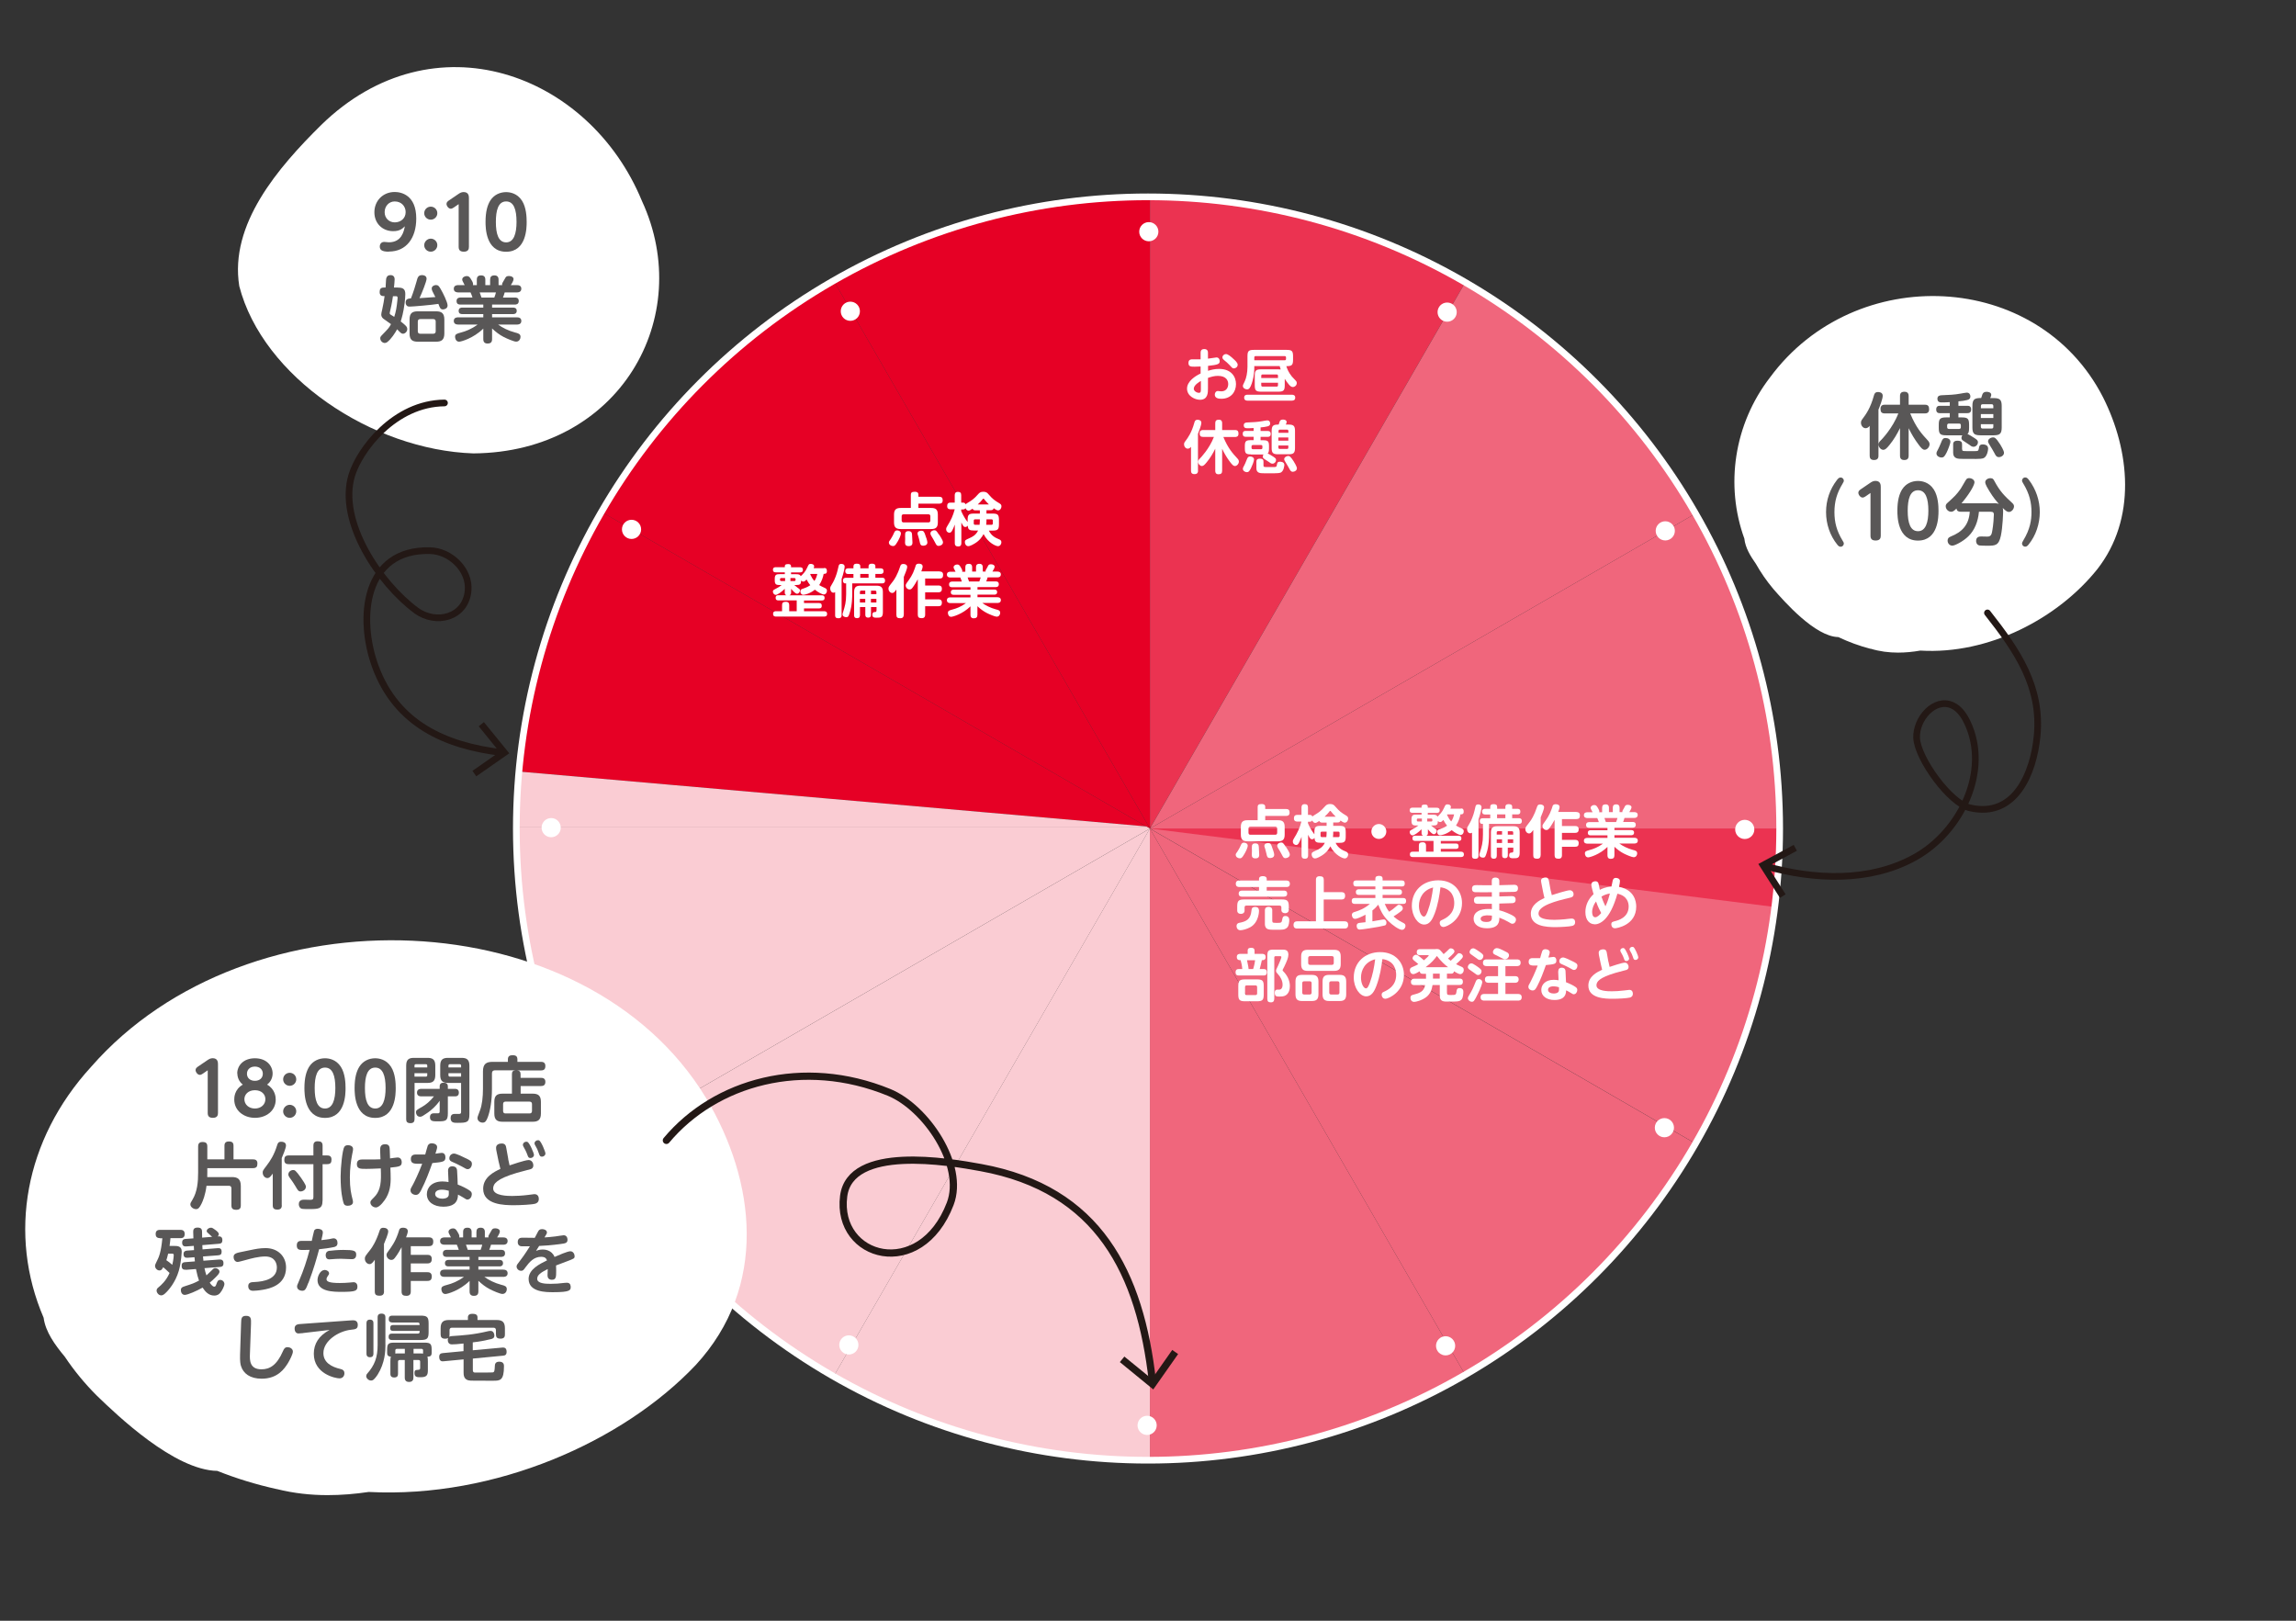 <?xml version="1.0" encoding="UTF-8"?>
<svg id="_レイヤー_1" data-name="レイヤー_1" xmlns="http://www.w3.org/2000/svg" version="1.1" viewBox="0 0 340 240">
  <rect x="0" y="0" width="340" height="240" fill="#333333" stroke="none"/>
  <!-- Generator: Adobe Illustrator 30.0.0, SVG Export Plug-In . SVG Version: 2.1.1 Build 123)  -->
  <defs>
    <style>
      .st0 {
        fill: #faccd3;
      }

      .st1 {
        fill: #e60025;
      }

      .st2 {
        fill: #231815;
      }

      .st3 {
        fill: #f0667c;
      }

      .st4 {
        fill: #eb3351;
      }

      .st5 {
        fill: #fff;
      }

      .st6 {
        stroke: #fff;
        stroke-miterlimit: 10;
      }

      .st6, .st7 {
        stroke-width: .99px;
      }

      .st6, .st7, .st8 {
        fill: none;
      }

      .st7, .st8 {
        stroke: #231815;
        stroke-linecap: round;
        stroke-linejoin: round;
      }

      .st8 {
        stroke-width: 1.07px;
      }

      .st9 {
        fill: #595757;
      }
    </style>
  </defs>
  <g id="_レイヤー_2">
    <g>
      <g>
        <g>
          <g>
            <rect class="st1" x="170.2" y="122.4" height=".32"/>
            <polygon class="st1" points="170.13 122.42 170.12 122.41 170.13 122.42 170.13 122.42"/>
            <polygon class="st1" points="170.28 122.69 170.28 122.43 170.13 122.42 170.28 122.69"/>
            <polygon class="st1" points="170.28 122.43 170.28 122.41 170.12 122.41 170.13 122.42 170.28 122.43"/>
            <polygon class="st1" points="170.28 122.43 170.28 122.69 170.28 122.69 170.28 122.69 170.43 122.44 170.28 122.43"/>
            <polygon class="st1" points="170.43 122.44 170.44 122.41 170.28 122.41 170.28 122.43 170.43 122.44"/>
            <polygon class="st1" points="170.09 122.41 169.81 122.41 170.28 122.69 170.13 122.42 170.09 122.41"/>
            <polygon class="st1" points="170.12 122.41 170.09 122.41 170.13 122.42 170.12 122.41"/>
            <polygon class="st1" points="169.75 122.38 169.81 122.41 170.09 122.41 169.75 122.38"/>
            <path class="st1" d="M170.09,122.41h.04l-46.69-80.87c-14.25,8.19-26.13,20.04-34.39,34.25l80.71,46.6.33.03h0Z"/>
            <path class="st1" d="M89.05,75.79c-6.67,11.49-10.96,24.54-12.2,38.47l92.91,8.13s-80.71-46.6-80.71-46.6Z"/>
            <path class="st0" d="M169.81,122.41l-.05-.03-92.91-8.13c-.24,2.69-.38,5.41-.39,8.16h93.35Z"/>
            <path class="st0" d="M169.81,122.97l.48-.28h-.55.55l-.48-.28h-93.35v.28c0,17.09,4.59,33.11,12.59,46.9l81.24-46.9-.48.28h0Z"/>
            <path class="st1" d="M170.01,122.21l.12.2h.16V29.15h-.29c-16.95,0-32.85,4.51-46.56,12.39l46.69,80.87-.12-.2h0Z"/>
            <path class="st3" d="M170.28,122.69h93.26c0-16.99-4.53-32.92-12.45-46.65l-80.61,46.54-.19.11h-.01Z"/>
            <polygon class="st1" points="170.28 122.69 170.28 122.69 170.48 122.58 170.28 122.69"/>
            <path class="st4" d="M170.28,122.41h.16l.12-.2-.12.2,46.55-80.62c-13.73-7.99-29.68-12.59-46.7-12.64v93.26h-.01Z"/>
            <path class="st3" d="M170.53,122.41h-.08l-.02.03h.08-.08l-.14.25.19-.11.28-.16-.28.16,80.61-46.54c-8.17-14.18-19.96-26.01-34.1-34.24l-46.55,80.62h.09Z"/>
            <path class="st3" d="M170.56,123.17l-.28-.48,46.7,80.9c14.14-8.23,25.93-20.06,34.1-34.24l-80.81-46.65.28.48h.01Z"/>
            <path class="st3" d="M170.28,122.69h0l.48.28-.48-.28,80.81,46.65c7.92-13.73,12.45-29.66,12.45-46.65,0,0-93.26,0-93.26,0Z"/>
            <path class="st3" d="M170.28,122.69v93.54c17.02-.05,32.97-4.65,46.7-12.64l-46.7-80.9h0Z"/>
            <path class="st0" d="M89.05,169.59c8.25,14.21,20.14,26.05,34.39,34.25l46.85-81.15s-81.24,46.9-81.24,46.9Z"/>
            <path class="st0" d="M170.28,122.69l-.28.48.28-.48-46.85,81.15c13.71,7.89,29.61,12.39,46.56,12.39h.29s0-93.54,0-93.54Z"/>
            <rect class="st1" x="170.04" y="122.28" height=".55"/>
            <path class="st4" d="M263.54,122.69h-93.26l92.53,11.62c.47-3.81.73-7.69.73-11.62Z"/>
          </g>
          <circle class="st6" cx="170" cy="122.69" r="93.54"/>
          <g>
            <circle class="st5" cx="170.12" cy="34.31" r="1.42"/>
            <circle class="st5" cx="125.92" cy="46.09" r="1.42"/>
            <circle class="st5" cx="93.52" cy="78.39" r="1.42"/>
            <circle class="st5" cx="81.62" cy="122.56" r="1.42"/>
            <circle class="st5" cx="93.4" cy="166.77" r="1.42"/>
            <circle class="st5" cx="125.7" cy="199.16" r="1.42"/>
            <circle class="st5" cx="169.87" cy="211.07" r="1.42"/>
            <circle class="st5" cx="214.07" cy="199.29" r="1.42"/>
            <circle class="st5" cx="246.47" cy="166.99" r="1.42"/>
            <circle class="st5" cx="258.37" cy="122.82" r="1.42"/>
            <circle class="st5" cx="246.6" cy="78.61" r="1.42"/>
            <circle class="st5" cx="214.3" cy="46.22" r="1.42"/>
          </g>
        </g>
        <g>
          <path class="st5" d="M177.79,52.27c0-.18,0-.58.54-.58s.55.4.55.58v.84c.2-.03,1.23-.18,1.26-.18.32,0,.48.27.48.54,0,.42-.21.55-1.73.71v.73c.44-.14.98-.28,1.64-.28,1.83,0,2.5,1.19,2.5,2.25,0,1.16-.75,2.17-2.17,2.17-.43,0-.97-.08-.97-.62,0-.31.22-.53.43-.53.08,0,.44.05.51.05,1.02,0,1.05-.93,1.05-1.07,0-.5-.27-1.22-1.53-1.22-.55,0-.99.14-1.47.3v1.56c0,.61,0,1.68-1.18,1.68-.76,0-1.92-.56-1.92-1.65s1.22-1.87,2.01-2.24v-1.04c-.18,0-.58.03-.87.03-.56,0-.93,0-.93-.56,0-.53.42-.53.62-.53h1.18v-.94ZM177.82,56.42c-.19.11-1.04.59-1.04,1.14,0,.36.46.61.76.61s.29-.24.29-.59v-1.16h0ZM182.56,53.07c.33.29.72.63.72.94s-.27.54-.56.54c-.2,0-.24-.05-.64-.49-.27-.3-.51-.48-.83-.75-.08-.07-.23-.19-.23-.39,0-.26.26-.49.52-.49.3,0,.71.36,1.02.63h0Z"/>
          <path class="st5" d="M190.25,57.02c0,.77-.14.98-.95.98h-2.54c-.78,0-.95-.18-.95-.96v-1.39c0-.77.16-.96.95-.96h2.54c.06,0,.22,0,.35.02-.13-.4-.14-.44-.15-.5h-3.76v.22c0,1.11-.23,1.91-.38,2.37-.22.65-.41.86-.69.86-.31,0-.62-.22-.62-.5,0-.13.03-.19.29-.73.2-.43.39-1.2.39-2.12v-1.55c0-.77.16-.95.95-.95h4.85c.77,0,.95.16.95.95v.51c0,.82-.2.95-1,.95.14.41.31.89.82,1.53.1.13.61.62.68.75.03.07.05.14.05.22,0,.36-.31.59-.58.59-.21,0-.38-.13-.57-.35-.23-.26-.44-.57-.63-.87v.94h0ZM184.75,59.33c-.11,0-.51,0-.51-.44,0-.41.32-.44.51-.44h6.54c.25,0,.51.07.51.43,0,.33-.19.45-.51.45,0,0-6.54,0-6.54,0ZM185.74,53.35h4.5c.14,0,.2-.08.2-.21v-.21c0-.14-.08-.2-.2-.2h-4.3c-.13,0-.2.06-.2.2v.42ZM189.25,55.98v-.33c0-.13-.06-.2-.2-.2h-2.07c-.14,0-.21.06-.21.2v.33h2.48ZM189.25,56.68h-2.48v.36c0,.14.07.21.21.21h2.07c.15,0,.2-.08.2-.21v-.36h0Z"/>
          <path class="st5" d="M177.41,69.69c0,.14,0,.52-.52.52-.46,0-.52-.27-.52-.52v-3.53c-.12.15-.27.28-.48.28-.31,0-.55-.31-.55-.64,0-.18.04-.28.2-.48.39-.53.91-1.22,1.33-2.75.05-.18.12-.41.48-.41.08,0,.55.02.55.44,0,.39-.36,1.28-.5,1.65v5.43h.01ZM179.97,66.42c-.34.71-.75,1.39-1.25,2-.35.43-.52.59-.75.59-.25,0-.55-.3-.55-.63,0-.19.07-.29.32-.54.04-.04,1.35-1.38,2.02-3.14h-1.59c-.39,0-.52-.17-.52-.54,0-.48.37-.48.52-.48h1.79v-1.01c0-.36.15-.52.54-.52.48,0,.48.39.48.52v1.01h1.91c.4,0,.51.19.51.55,0,.45-.33.48-.51.48h-1.73c.7,1.69,1.39,2.44,2.07,3.17.14.15.23.28.23.48,0,.31-.29.65-.59.65-.23,0-.41-.2-.73-.62-.45-.59-.84-1.25-1.16-1.93v3.24c0,.37-.15.53-.54.53-.48,0-.48-.39-.48-.53v-3.28Z"/>
          <path class="st5" d="M185.23,67.28c-.72,0-.89-.14-.89-.89v-.33c0-.72.15-.88.89-.88h.41v-.5h-1.16c-.13,0-.45,0-.45-.43s.26-.44.45-.44h1.16v-.43c-.3.03-.8.03-.93.03-.19,0-.53,0-.53-.44,0-.35.3-.4.48-.41.93-.04,1.5-.06,2.29-.2.14-.03.59-.11.71-.11.35,0,.43.28.43.46s-.07.34-.37.42c-.32.08-.59.12-1.05.16v.53h1.05c.16,0,.45.02.45.43,0,.37-.21.44-.45.44h-1.05v.5h.37c.73,0,.88.15.88.88v.33c0,.53-.08.64-.2.74.11.05.59.31.86.5.28.2.38.26.38.48,0,.3-.25.54-.52.54-.2,0-.32-.09-.46-.2-.13-.09-.71-.46-.82-.54-.1-.08-.16-.16-.16-.31,0-.04,0-.17.11-.31h-1.89v-.02ZM185.7,68.05c0,.24-.3.99-.46,1.3-.25.48-.37.57-.61.57s-.58-.19-.58-.48c0-.16.05-.25.2-.52.11-.21.18-.37.33-.75.14-.37.22-.57.54-.57s.58.16.58.44h0ZM186.94,66.1c0-.11-.04-.2-.2-.2h-1.2c-.14,0-.21.08-.21.2v.21c0,.14.08.21.21.21h1.2c.17,0,.2-.11.2-.21v-.21ZM187.1,68.91c0,.25.06.25.59.25h.87c.39,0,.47,0,.52-.29.05-.31.08-.5.47-.5.08,0,.64,0,.64.48,0,.02-.05,1.01-.63,1.16-.13.03-.29.07-.79.07h-1.63c-.48,0-1.09,0-1.09-.73v-.98c0-.13,0-.45.5-.45s.55.2.55.45v.54ZM188.31,63.82c0-.85.3-.95,1.04-.95.03-.06.13-.39.15-.46.08-.21.27-.28.49-.28.15,0,.54.05.54.35,0,.08,0,.11-.12.39h.41c.76,0,.95.22.95.95v2.5c0,.74-.2.95-.95.95h-1.56c-.77,0-.95-.22-.95-.95v-2.5ZM190.78,64.78h-1.48v.47h1.48v-.47ZM189.31,65.97v.31c0,.13.07.2.21.2h1.06c.17,0,.2-.1.2-.2v-.31h-1.48,0ZM189.32,64.09h1.47v-.26c0-.14-.07-.21-.2-.21h-1.06c-.15,0-.2.08-.2.21v.26h-.01ZM191.59,68.35c.06.09.46.73.46,1,0,.32-.34.51-.6.51-.29,0-.39-.2-.54-.48-.14-.25-.31-.56-.6-1.03-.06-.09-.14-.22-.14-.37,0-.25.32-.46.6-.46.16,0,.32.03.82.82h0Z"/>
        </g>
        <g>
          <path class="st5" d="M184.77,125.22c0,.32-.31.92-.48,1.21-.37.64-.48.67-.7.67-.28,0-.6-.2-.6-.52,0-.14.03-.18.29-.54.21-.31.35-.61.52-.99.08-.16.2-.27.4-.27.25,0,.57.14.57.45h0ZM186.24,121.45v-1.93c0-.31.11-.46.6-.46.29,0,.52.1.52.42v.32h3.09c.35,0,.52.14.52.54,0,.48-.39.48-.52.48h-3.09v.64h1.9c.63,0,.98.2.98.98v1.16c0,.76-.33.98-.98.98h-4.52c-.65,0-.99-.22-.99-.98v-1.16c0-.77.35-.98.99-.98h1.5ZM189.13,122.7c0-.18-.09-.29-.29-.29h-3.67c-.2,0-.29.11-.29.29v.61c0,.22.12.3.29.3h3.67c.18,0,.29-.09.29-.3v-.61ZM186.41,125.42c.02.25.06.89.06,1.15,0,.16,0,.54-.56.54-.4,0-.54-.19-.54-.52,0-.08.02-.48.02-.57,0-.12-.03-.65,0-.76.02-.14.09-.37.48-.37.49,0,.52.28.54.54h0ZM188.37,125.46c.14.37.32.87.32,1.12,0,.48-.57.48-.61.48-.41,0-.46-.23-.54-.64-.02-.1-.14-.56-.18-.69-.11-.35-.13-.39-.13-.47,0-.42.54-.42.57-.42.34,0,.41.17.57.6v.02ZM190.43,125.4c.49.77.57.98.57,1.15,0,.39-.45.53-.65.53-.27,0-.33-.14-.54-.54-.12-.25-.36-.65-.54-.94-.06-.11-.13-.23-.13-.37,0-.37.43-.47.56-.47.24,0,.31.02.71.66l.02-.02Z"/>
          <path class="st5" d="M197.43,121.81v.48h.9c.76,0,.95.16.95.95v.62c0,.78-.17.95-.95.95h-.55c.39.81,1.02,1.08,1.49,1.28.19.08.37.17.37.45,0,.3-.21.58-.51.58-.28,0-1.44-.46-2.13-1.79-.25.46-.57.94-1.31,1.39-.09.06-.66.4-.96.4-.28,0-.5-.27-.5-.59,0-.29.09-.33.66-.59.49-.22.96-.45,1.3-1.14h-.6c-.64,0-.9-.1-.93-.72-.15.2-.32.2-.38.2-.2,0-.31-.11-.57-.67v3.04c0,.15,0,.51-.45.51-.32,0-.52-.1-.52-.51v-2.73c-.23.63-.41.92-.44.98-.05.07-.15.23-.36.23-.17,0-.49-.14-.49-.52,0-.16.04-.26.16-.45.57-.92.85-1.54,1.11-2.5h-.59c-.13,0-.52,0-.52-.46,0-.34.12-.53.52-.53h.6v-1.08c0-.26.07-.51.48-.51.35,0,.48.15.48.51v1.08h.28c.16,0,.31.06.38.26.03-.05.07-.09.2-.17.72-.44.99-.59,1.67-1.36.14-.15.3-.34.74-.34s.6.17.78.38c.65.75.87.88,1.6,1.33.18.11.3.21.3.45,0,.3-.21.6-.49.6-.09,0-.21,0-.65-.32-.07.29-.31.29-.43.29h-.65v.02ZM195.8,121.81c-.11,0-.35,0-.43-.25-.24.16-.44.3-.59.3-.14,0-.35-.1-.46-.37-.05.08-.14.19-.35.19h-.28v.24c.25.59.54,1.02.61,1.15.05.08.29.41.34.48v-.31c0-.79.17-.95.95-.95h.86v-.48s-.65,0-.65,0ZM195.75,123.15c-.14,0-.2.07-.2.2v.41c0,.15.09.2.2.2h.66c.04-.31.04-.59.04-.81h-.71.01ZM197.8,120.94c-.33-.32-.54-.58-.67-.74-.08-.11-.09-.12-.14-.12-.06,0-.07,0-.16.14-.14.18-.36.43-.68.72h1.66-.01ZM197.43,123.15c0,.28,0,.48-.04.81h.78c.11,0,.2-.04.2-.2v-.41c0-.14-.07-.2-.2-.2h-.74Z"/>
          <path class="st5" d="M205.29,123.13c0,.59-.48,1.1-1.1,1.1s-1.11-.49-1.11-1.1.5-1.11,1.11-1.11,1.1.51,1.1,1.11Z"/>
          <path class="st5" d="M216.33,119.71c.34,0,.42.18.42.47,0,.41-.26.41-.48.41-.08.43-.25,1.04-.66,1.66.14.1.57.3.81.41.19.09.34.19.34.42s-.15.56-.48.56c-.22,0-.84-.32-1.31-.71-.76.6-1.5.76-1.72.76-.28,0-.43-.26-.43-.5,0-.29.19-.35.42-.42.58-.19.9-.4,1.05-.5-.22-.27-.38-.52-.55-.85-.2.21-.3.31-.48.31-.15,0-.26-.08-.33-.15-.02.52-.12.66-.73.66h-.28c.12.11.29.25.52.42.27.18.32.22.32.39,0,.2-.18.48-.43.48s-.65-.46-.88-.73v.54c0,.1,0,.33-.25.42h4.77c.11,0,.44,0,.44.39s-.34.38-.44.38h-2.61v.38h2.24c.31,0,.39.15.39.42,0,.37-.28.37-.39.37h-2.24v.42h2.97c.11,0,.45,0,.45.4s-.34.39-.45.39h-7.11c-.13,0-.44,0-.44-.4s.33-.39.44-.39h.89v-.88c0-.34.11-.52.56-.52.48,0,.5.33.5.52v.88h1.11v-1.6h-2.69c-.21,0-.43-.05-.43-.39,0-.37.28-.38.43-.38h1.16c-.24-.08-.24-.31-.24-.42v-.53c-.47.47-1.09.9-1.33.9s-.43-.26-.43-.48c0-.18.1-.25.25-.33.38-.2.64-.33,1.04-.65h-.29c-.43,0-.73-.04-.73-.64v-.33c0-.6.3-.64.73-.64h.76v-.27h-1.34c-.11,0-.42,0-.42-.38s.33-.38.42-.38h1.34v-.15c0-.21.1-.31.51-.31.25,0,.41.08.41.31v.16h1.33c.14,0,.43.02.43.39s-.33.37-.43.37h-1.33v.27h.75c.27,0,.57,0,.69.3.02-.03.03-.03.04-.05.27-.26.64-.61.91-1.22.22-.48.25-.56.52-.56s.51.11.51.36c0,.09-.02.15-.07.28h1.56v-.04ZM210.56,121.65v-.44h-.58c-.12,0-.17.07-.17.17,0,.15,0,.27.17.27,0,0,.58,0,.58,0ZM211.35,121.65h.59c.12,0,.17-.07.17-.17,0-.15,0-.27-.17-.27h-.59s0,.44,0,.44ZM214.33,120.59s-.03.04-.05.08c.21.44.36.68.62.97.22-.32.32-.59.43-1.04h-1,0Z"/>
          <path class="st5" d="M218.94,126.71c0,.15,0,.46-.48.46s-.48-.26-.48-.46v-3.41s-.11.09-.25.09c-.3,0-.48-.32-.48-.62,0-.21,0-.23.42-.92.2-.34.54-1.16.68-1.8.15-.66.17-.74.24-.82.08-.1.23-.11.31-.11s.49.02.49.42c0,.22-.18,1.03-.45,1.82v5.35h0ZM222.92,119.77v-.29c0-.24.12-.4.47-.4s.54.09.54.4v.29h.77c.11,0,.44,0,.44.41,0,.37-.24.42-.44.42h-.77v.56h.99c.15,0,.44.02.44.42,0,.36-.22.42-.44.42h-4.42v1.56c0,.37,0,1.68-.37,2.79-.16.49-.22.65-.51.65-.19,0-.55-.08-.55-.41,0-.11.02-.17.07-.32.28-.9.46-1.47.46-2.67v-1.6h-.17c-.15,0-.3-.13-.3-.4,0-.42.29-.43.46-.43h1.09v-.56h-.76c-.1,0-.44,0-.44-.42,0-.37.26-.42.44-.42h.76v-.28c0-.22.09-.41.47-.41s.55.1.55.4v.29h1.23-.01ZM221.64,126.72c0,.13,0,.44-.42.44s-.44-.26-.44-.44v-3.45c0-.73.34-.92.93-.92h2.4c.58,0,.93.18.93.92v3c0,.82-.33.82-.97.82-.25,0-.59,0-.59-.43,0-.33.17-.41.35-.41.12,0,.27,0,.27-.25v-.48h-.82v1.12c0,.11,0,.44-.42.44s-.42-.32-.42-.44v-1.12h-.79v1.21h0ZM222.43,123.6v-.52h-.54c-.1,0-.25,0-.25.2v.31h.79ZM222.43,124.29h-.79v.54h.79v-.54ZM222.92,120.6h-1.23v.56h1.23v-.56ZM223.27,123.6h.81v-.31c0-.14-.07-.2-.2-.2h-.6v.52h0ZM223.27,124.29v.54h.81v-.54h-.81Z"/>
          <path class="st5" d="M228.14,126.64c0,.21-.05.52-.5.52s-.59-.13-.59-.52v-3.73c-.26.35-.38.51-.61.51-.3,0-.56-.29-.56-.64,0-.25.02-.26.66-1.09.2-.25.65-.93,1.07-2.2.07-.21.14-.37.47-.37.29,0,.57.14.57.43,0,.31-.35,1.11-.5,1.49v5.6h-.01ZM233.44,120.25c.13,0,.52,0,.52.49,0,.39-.15.55-.52.55h-2.14v1.03h1.96c.2,0,.52.03.52.49,0,.31-.13.52-.52.52h-1.96v1.04h1.96c.13,0,.52,0,.52.48,0,.39-.16.54-.52.54h-1.96v1.25c0,.19-.03.52-.5.52-.41,0-.59-.12-.59-.52v-5.24c-.14.24-.47.86-.8,1.27-.08.11-.2.24-.41.24-.31,0-.58-.27-.58-.6,0-.09.02-.18.14-.35.48-.66.87-1.17,1.22-2.18.03-.08.13-.42.16-.49.09-.15.26-.2.43-.2s.58.03.58.43c0,.19-.15.57-.21.71h2.7v.02Z"/>
          <path class="st5" d="M237.25,120.26v-.63c0-.35.14-.52.53-.52.48,0,.48.4.48.52v.63h.57v-.63c0-.32.11-.52.52-.52.48,0,.48.4.48.52v.63h.43s-.02-.07-.02-.1c0-.04.03-.12.06-.18.14-.22.16-.25.33-.59.07-.12.15-.21.43-.21.31,0,.54.14.54.37,0,.16-.19.5-.33.71h.74c.18,0,.51.04.51.43,0,.21-.12.43-.51.43h-1.45c-.11.36-.11.38-.2.6h1.42c.14,0,.45.02.45.42s-.35.42-.45.42h-2.71v.36h2.48c.09,0,.43,0,.43.38s-.35.38-.43.38h-2.48v.38h2.95c.24,0,.51.08.51.43,0,.42-.42.42-.51.42h-2.23c.53.38,1.19.72,1.99.94.41.1.66.17.66.53,0,.2-.13.56-.52.56-.26,0-1.1-.36-1.47-.55-.51-.26-.96-.61-1.38-1v1.26c0,.38-.17.53-.55.53-.48,0-.48-.39-.48-.53v-1.24c-1.17,1.15-2.63,1.55-2.86,1.55-.4,0-.48-.43-.48-.58,0-.31.18-.37.7-.51.53-.14,1.23-.39,1.97-.94h-2.3c-.24,0-.52-.08-.52-.43,0-.42.42-.42.52-.42h2.97v-.38h-2.48c-.12,0-.43,0-.43-.38s.34-.38.43-.38h2.48v-.36h-2.72c-.14,0-.45-.02-.45-.42s.35-.42.45-.42h1.44c-.04-.14-.16-.46-.23-.6h-1.46c-.18,0-.52-.05-.52-.43,0-.43.43-.43.52-.43h.77c-.26-.48-.29-.54-.29-.67,0-.23.27-.4.53-.4s.35.12.5.36c.11.18.25.42.25.59,0,.04,0,.08-.03.12h.48l-.03-.02ZM239.32,121.73c.1-.23.18-.54.2-.6h-1.93c.04.08.18.51.21.6h1.52,0Z"/>
          <path class="st5" d="M186.44,130.16c0-.35.31-.42.56-.42.37,0,.58.13.58.42v.23h2.91c.11,0,.52,0,.52.48s-.37.48-.52.48h-2.91v.53h2.52c.13,0,.51,0,.51.45,0,.36-.23.45-.51.45h-6.15c-.14,0-.52,0-.52-.45,0-.38.27-.45.52-.45h2.49v-.53h-2.91c-.12,0-.53,0-.53-.48s.38-.48.53-.48h2.91v-.23h0ZM186.44,134.83c0,.07,0,1.74-1.27,2.46-.55.31-1.21.46-1.49.46-.43,0-.57-.37-.57-.62,0-.28.16-.42.37-.47,1.12-.2,1.72-.56,1.84-1.8.03-.28.06-.56.56-.56.14,0,.55.03.55.53h.01ZM190.84,134.74c0,.34-.26.49-.54.49-.33,0-.55-.18-.55-.48v-.38c0-.19-.1-.27-.27-.27h-4.91c-.18,0-.27.08-.27.27v.48c0,.32-.25.48-.54.48-.33,0-.55-.18-.55-.49v-.6c0-.84.2-1.05,1.04-1.05h5.56c.82,0,1.04.2,1.04,1.05v.49h0ZM188.41,136.35c0,.31.07.31.76.31.58,0,.62-.05.7-.46.05-.31.1-.56.48-.56s.57.26.57.59c0,.19-.04.74-.21,1-.08.12-.3.37-.75.42-.26.03-.45.03-.93.03-.83,0-1.19,0-1.42-.16-.3-.2-.3-.59-.3-.72v-2.01c0-.42.32-.51.54-.51.29,0,.55.13.55.51v1.55h.01Z"/>
          <path class="st5" d="M198.65,132.11c.13,0,.54,0,.54.52,0,.44-.21.57-.54.57h-2.63v3.23h3.08c.15,0,.54,0,.54.53,0,.48-.32.54-.54.54h-7.01c-.14,0-.54,0-.54-.53,0-.48.33-.54.54-.54h2.78v-6.14c0-.14,0-.54.54-.54.48,0,.62.18.62.54v1.82h2.63,0Z"/>
          <path class="st5" d="M205.06,133.86c.21.49.37.78.65,1.15.54-.36.56-.37,1.04-.79.23-.2.26-.24.42-.24.27,0,.56.23.56.52,0,.2-.1.3-.25.43-.24.2-.82.59-1.12.78.22.19.61.53,1.3.88.31.15.47.24.47.51s-.2.59-.52.59c-.44,0-1.42-.7-2.02-1.3-.83-.82-1.18-1.62-1.49-2.42-.3.35-.54.6-.87.85v1.61c.72-.12.8-.14,1.45-.25.12-.03.2-.03.22-.03.26,0,.41.22.41.48,0,.35-.18.4-.32.43-.06.02-.71.15-.83.18-.46.1-2.52.41-2.81.41-.45,0-.45-.49-.45-.54,0-.38.27-.43.43-.45.13-.02.75-.08.88-.1v-1.11c-.59.31-1.22.61-1.56.61s-.46-.38-.46-.58c0-.31.25-.39.39-.43.71-.22,1.44-.49,2.28-1.2h-2.23c-.22,0-.46-.06-.46-.44,0-.43.31-.43.46-.43h3.04v-.46h-2.44c-.26,0-.45-.1-.45-.42,0-.39.31-.42.45-.42h2.44v-.41h-2.82c-.32,0-.45-.14-.45-.47,0-.42.32-.42.45-.42h2.82v-.27c0-.36.27-.41.58-.41.23,0,.49.07.49.41v.27h2.83c.31,0,.45.12.45.47,0,.42-.33.42-.45.42h-2.83v.41h2.42c.32,0,.45.14.45.44,0,.39-.33.4-.45.4h-2.42v.46h3.04c.23,0,.44.06.44.44,0,.42-.27.43-.44.43h-2.72Z"/>
          <path class="st5" d="M212.41,135.36c-.32.87-.75,1.55-1.51,1.55-.94,0-1.83-1.26-1.83-2.79,0-2.26,1.68-3.76,3.91-3.76,2.4,0,3.52,1.72,3.52,3.36,0,2.54-2.3,3.55-2.74,3.55-.37,0-.56-.31-.56-.59,0-.22.09-.34.28-.42.6-.27,1.87-.86,1.87-2.54,0-.66-.21-2.08-2.04-2.33-.14,1.17-.36,2.57-.89,3.98h-.01ZM210.12,134.14c0,.83.36,1.59.74,1.59.26,0,.43-.47.57-.83.41-1.11.64-2.29.79-3.48-1.49.38-2.1,1.58-2.1,2.72Z"/>
          <path class="st5" d="M222.01,132.75c.29,0,1.55-.05,1.8-.05.2,0,.63,0,.63.53,0,.48-.36.5-.5.51-.07,0-.52.03-1.92.06v.99c.75.18,1.69.61,2.03.81.4.24.44.42.44.58,0,.32-.22.61-.53.61-.14,0-.19-.03-.66-.31-.35-.2-.8-.42-1.27-.59,0,.54-.03,1.57-1.84,1.57-1.26,0-1.97-.6-1.97-1.41,0-1.05,1-1.45,2.18-1.45.25,0,.39,0,.52.03v-.8c-.58,0-1.91.02-2.17,0-.17-.02-.48-.03-.48-.54s.38-.51.71-.51h1.94v-.66c-.68,0-1.73.02-2.37,0-.18,0-.57,0-.57-.52s.39-.53.72-.53c.22,0,1.22.02,1.41.02h.8v-.64c0-.49.39-.5.54-.5.18,0,.57.05.57.49v.64c.35,0,1.89-.06,2.2-.06.14,0,.57,0,.57.51s-.35.53-.63.54c-.5.02-1.56.04-2.13.04v.65h-.02ZM220.34,135.54c-.17,0-1.08,0-1.08.51,0,.28.29.48.82.48.86,0,.86-.37.85-.94-.13-.02-.31-.04-.59-.04h0Z"/>
          <path class="st5" d="M229.63,131.85c.02.08.1.43.17.7.26-.08,2.22-.72,2.66-.72.33,0,.56.25.56.59,0,.4-.3.47-.68.55-1.85.43-4.51,1.13-4.51,2.29,0,.42.25.95,2.36.95.5,0,1.11-.05,1.58-.09.14-.02.81-.1.96-.1.52,0,.52.44.52.54,0,.41-.28.5-.41.54-.4.12-1.89.19-2.51.19-1.33,0-3.64-.12-3.64-1.98,0-1.36,1.34-2.02,2.02-2.34-.08-.33-.14-.55-.2-.87l-.28-1.44c-.02-.07-.03-.14-.03-.24,0-.39.43-.48.69-.48.37,0,.44.31.48.5l.25,1.39v.02Z"/>
          <path class="st5" d="M236.1,136.86c-.59,0-1.33-.48-1.33-1.8,0-.93.39-1.91,1.21-2.65-.09-.31-.33-1.13-.33-1.4,0-.51.56-.51.6-.51.37,0,.43.24.46.33.03.14.17.78.2.94.22-.12.82-.43,1.72-.49.02-.07.19-.93.2-.95.11-.3.31-.33.45-.33.18,0,.61.08.61.47,0,.19-.06.48-.14.86,2.26.43,2.55,2.14,2.55,2.91,0,2.81-2.96,3.22-3.14,3.22-.55,0-.55-.56-.55-.58,0-.34.18-.38.56-.48.41-.1,2.01-.51,2.01-2.17,0-.52-.19-1.58-1.67-1.89-1.11,4-2.66,4.54-3.38,4.54l-.03-.02ZM236.34,133.5c-.33.42-.57,1.01-.57,1.54,0,.2.03.79.46.79.32,0,.68-.38.88-.63-.16-.31-.48-.89-.76-1.7h-.01ZM237.15,132.77c.25.74.43,1.1.59,1.44.37-.78.51-1.33.66-1.9-.38.06-.84.2-1.25.46h0Z"/>
          <path class="st5" d="M184.76,141.25v-.48c0-.36.24-.42.54-.42.33,0,.48.15.48.42v.48h1.15c.09,0,.49,0,.49.47s-.38.47-.56.47c-.06.33-.23.95-.32,1.31h.6c.19,0,.46.03.46.48s-.31.47-.46.47h-3.71c-.18,0-.46-.03-.46-.48s.32-.47.45-.47h.54c-.02-.48-.18-1.11-.24-1.31-.2,0-.57,0-.57-.48,0-.42.32-.46.49-.46h1.12ZM186.13,145.03c.83,0,1.01.19,1.01,1.02v1.2c0,.82-.18,1.02-1.01,1.02h-1.74c-.83,0-1.02-.19-1.02-1.02v-1.2c0-.83.19-1.02,1.02-1.02h1.74ZM186.16,146.17c0-.17-.08-.25-.25-.25h-1.29c-.14,0-.25.05-.25.25v.93c0,.2.11.25.25.25h1.29c.18,0,.25-.09.25-.25v-.93ZM184.66,142.19c.2.95.21,1.01.24,1.31h.67c.19-.58.27-1.14.29-1.31h-1.2ZM188.69,147.91c0,.17-.02.52-.48.52-.38,0-.54-.13-.54-.52v-6.34c0-.78.16-.95.95-.95h1.17c.5,0,1,0,1,.76,0,.42-.24.99-.62,1.78-.03.06-.13.25-.21.41-.02.03-.03.07-.03.11,0,.05.05.09.09.14.59.59.99,1.35.99,2.21,0,.46-.14,1.19-.78,1.44-.23.08-.48.1-.76.1-.41,0-.7,0-.7-.56,0-.43.24-.47.42-.47h.29c.15,0,.45-.14.45-.73,0-.64-.37-1.17-.5-1.33-.45-.53-.47-.54-.47-.73,0-.14.04-.22.3-.75.17-.35.49-1.12.49-1.27s-.14-.14-.2-.14h-.65c-.14,0-.2.08-.2.2v6.11h-.01Z"/>
          <path class="st5" d="M195.24,147.24c0,.77-.33.99-.99.99h-1.43c-.65,0-.98-.22-.98-.99v-1.89c0-.76.32-.99.98-.99h1.43c.65,0,.99.22.99.99v1.89ZM198.54,142.78c0,.77-.35.99-.99.99h-3.89c-.63,0-.98-.2-.98-.99v-1.14c0-.77.35-.99.98-.99h3.89c.64,0,.99.21.99.99v1.14ZM194.23,145.6c0-.2-.09-.29-.29-.29h-.81c-.19,0-.29.09-.29.29v1.38c0,.19.09.29.29.29h.81c.2,0,.29-.11.29-.29v-1.38ZM197.22,142.88c.2,0,.29-.11.29-.29v-.72c0-.19-.09-.29-.29-.29h-3.21c-.2,0-.29.11-.29.29v.72c0,.18.09.29.29.29h3.21ZM199.35,147.24c0,.77-.32.99-.98.99h-1.54c-.65,0-.98-.22-.98-.99v-1.89c0-.76.32-.99.98-.99h1.54c.65,0,.98.22.98.99v1.89ZM198.35,145.6c0-.2-.1-.29-.29-.29h-.93c-.19,0-.29.09-.29.29v1.38c0,.19.09.29.29.29h.93c.21,0,.29-.11.29-.29v-1.38Z"/>
          <path class="st5" d="M203.82,145.99c-.32.87-.75,1.55-1.51,1.55-.94,0-1.84-1.26-1.84-2.79,0-2.26,1.68-3.76,3.91-3.76,2.4,0,3.52,1.72,3.52,3.36,0,2.54-2.3,3.55-2.74,3.55-.37,0-.56-.31-.56-.59,0-.22.09-.34.28-.42.6-.27,1.87-.86,1.87-2.54,0-.66-.21-2.08-2.04-2.33-.14,1.17-.36,2.57-.89,3.98h0ZM201.54,144.77c0,.83.36,1.59.74,1.59.26,0,.43-.47.57-.83.41-1.11.64-2.29.79-3.48-1.49.38-2.1,1.58-2.1,2.72Z"/>
          <path class="st5" d="M212.59,140.53c.37,0,.48,0,.67.17.09.07.44.5.52.59.4-.33.63-.58.71-.66.1-.11.19-.2.36-.2.25,0,.53.2.53.45,0,.08-.03.16-.14.29-.18.2-.45.47-.81.77.1.09.2.19.4.33.37-.34.65-.62.89-.89.12-.14.2-.23.36-.23.27,0,.55.22.55.48,0,.07-.03.15-.14.29-.21.25-.54.57-.87.85.13.07.35.19.77.37.24.11.37.2.37.48,0,.37-.25.63-.52.63s-.83-.36-.92-.42c-.06.31-.24.35-.45.35h-.6v.73h1.88c.19,0,.48.03.48.48s-.36.46-.48.46h-1.88v1.13c0,.36.14.36.54.36.69,0,.8,0,.86-.43.05-.37.08-.59.48-.59.55,0,.55.43.55.57,0,.05,0,.81-.27,1.12-.25.3-.71.3-1.3.3h-1.11c-.81-.04-.81-.57-.81-1.02v-1.43h-1.07c-.11.73-.36,1.33-.91,1.77-.65.51-1.54.73-1.81.73-.37,0-.56-.3-.56-.61s.2-.39.39-.44c.88-.23,1.61-.42,1.79-1.44h-1.62c-.15,0-.48-.02-.48-.47s.37-.47.48-.47h1.75v-.73h-.48c-.15,0-.4,0-.45-.37-.24.14-.74.42-.94.42-.33,0-.52-.3-.52-.6,0-.28.16-.37.41-.47.41-.16.64-.29.84-.41-.14-.14-.18-.17-.65-.55-.13-.11-.2-.2-.2-.33,0-.23.23-.51.52-.51.11,0,.2.03.34.14.14.1.5.38.82.68.29-.23.72-.65.72-.71,0-.05-.05-.05-.11-.05h-1.22c-.18,0-.45-.03-.45-.45s.32-.44.45-.44h2.35v-.02ZM214.44,143.23c-.45-.34-1.06-.88-1.66-1.67-.32.44-.76.99-1.67,1.67h3.33ZM213.2,144.18h-1v.73h1v-.73Z"/>
          <path class="st5" d="M218.88,144.38c-.17,0-.21-.03-.59-.32-.11-.08-.61-.43-.71-.5-.2-.15-.22-.28-.22-.36,0-.21.2-.54.53-.54.16,0,.31.09.68.33.75.5.82.65.82.8,0,.36-.24.59-.5.59h0ZM219.5,145.43c0,.22-.27.98-.64,1.71-.56,1.15-.64,1.2-.91,1.2-.31,0-.58-.27-.58-.52,0-.09.03-.19.13-.35.53-.9.58-1.01,1-2.04.1-.25.19-.45.49-.45.16,0,.5.11.5.45h0ZM219.14,142.15c-.17,0-.25-.05-.6-.33-.11-.08-.62-.43-.72-.51-.19-.14-.2-.26-.2-.34,0-.21.2-.54.54-.54.12,0,.2,0,.91.49.54.37.59.5.59.65,0,.24-.18.57-.51.57h0ZM222.93,144.55h1.43c.12,0,.53,0,.53.48s-.4.5-.53.5h-1.43v1.66h1.88c.11,0,.53,0,.53.49s-.41.49-.53.49h-5.03c-.11,0-.53,0-.53-.49s.41-.49.53-.49h2.06v-1.66h-1.42c-.11,0-.53,0-.53-.49s.41-.49.53-.49h1.42v-1.49h-1.71c-.11,0-.53,0-.53-.49s.4-.5.53-.5h4.52c.12,0,.53,0,.53.49s-.4.5-.53.5h-1.72v1.49h0ZM222.88,142.05c-.14,0-.23-.03-.65-.25-.39-.21-.43-.24-.57-.3-.39-.17-.58-.25-.58-.51,0-.28.26-.59.59-.59.28,0,.71.23.9.32.11.06.58.29.66.34.23.14.23.35.23.42,0,.23-.2.56-.59.56h.01Z"/>
          <path class="st5" d="M227.62,146.05c-.2.38-.33.62-.67.62-.27,0-.62-.18-.62-.54,0-.17.03-.23.31-.73.14-.25.66-1.33,1.07-2.42-.92.02-1.34.03-1.34-.56,0-.54.44-.54.62-.54h1.08c.05-.16.25-.93.31-1.05.09-.19.26-.27.47-.27.25,0,.64.12.64.45,0,.14-.03.21-.2.78.12-.02.63-.09.74-.09.3,0,.44.23.44.51,0,.54-.26.57-1.55.7-.38,1.07-.77,2.14-1.3,3.15h0ZM230.76,143.81c0-.48.37-.51.5-.51.54,0,.56.39.57.54.04.65.06,1.21.07,1.61.49.18,1.09.48,1.36.67.21.14.31.25.31.47,0,.27-.18.64-.53.64-.11,0-.15-.03-.53-.26-.21-.14-.52-.29-.59-.32,0,1.04-.69,1.43-1.73,1.43-1.11,0-1.95-.54-1.95-1.49,0-.77.6-1.5,1.85-1.5.3,0,.6.05.71.07,0-.19-.06-1.13-.06-1.34h.02ZM230.04,146.06c-.56,0-.8.22-.8.51,0,.44.54.55.84.55.09,0,.65,0,.76-.37.03-.08.02-.14.02-.56-.15-.05-.49-.13-.82-.13h0ZM232.9,142.36c.49.25.69.35.69.65s-.2.62-.49.62c-.16,0-.21-.03-.73-.33-.37-.2-.94-.46-1.15-.55-.13-.06-.31-.14-.31-.41,0-.35.28-.56.55-.56s1.09.4,1.43.58h0Z"/>
          <path class="st5" d="M238.19,142.42c.03.13.11.55.17.76.14-.05,1.84-.63,2.25-.63s.56.41.56.63c0,.25-.14.38-.3.44-.08.03-1.38.37-1.64.44-2.42.72-2.82,1.31-2.82,1.85,0,.88,1.76.88,2.26.88.47,0,1.16-.03,1.84-.12.63-.08.71-.09.76-.09.46,0,.53.37.53.57,0,.38-.25.52-.44.57-.42.11-1.76.18-2.5.18-1.12,0-3.65-.03-3.65-1.95,0-1.38,1.3-2,2.04-2.35-.04-.17-.14-.56-.22-.94l-.26-1.26c0-.06-.03-.19-.03-.31,0-.4.37-.51.66-.51.43,0,.5.25.55.56l.22,1.25.02.03ZM241.25,141.94c0,.23-.2.37-.41.37-.24,0-.28-.13-.37-.39-.15-.42-.31-.67-.45-.93-.03-.06-.08-.14-.08-.24,0-.15.14-.36.41-.36.06,0,.09,0,.13.02.25.1.77,1.35.77,1.53h0ZM242.6,141.78c0,.2-.2.37-.4.37-.25,0-.3-.14-.38-.41-.14-.42-.2-.54-.43-.94-.03-.05-.08-.14-.08-.23,0-.15.15-.36.41-.36.06,0,.09,0,.14.02.25.11.75,1.35.75,1.55h-.01Z"/>
        </g>
        <g>
          <path class="st5" d="M133.41,78.98c0,.32-.31.92-.48,1.21-.37.64-.48.67-.7.67-.28,0-.6-.2-.6-.52,0-.14.03-.18.29-.54.21-.31.35-.61.52-.99.08-.16.2-.27.4-.27.25,0,.57.14.57.45h0ZM134.88,75.21v-1.93c0-.31.11-.46.6-.46.29,0,.52.1.52.42v.32h3.08c.35,0,.52.14.52.54,0,.48-.39.48-.52.48h-3.08v.64h1.9c.63,0,.98.2.98.98v1.16c0,.76-.33.98-.98.98h-4.52c-.66,0-.99-.22-.99-.98v-1.16c0-.77.35-.98.99-.98h1.5ZM137.77,76.45c0-.18-.09-.29-.29-.29h-3.67c-.2,0-.29.11-.29.29v.61c0,.22.12.3.29.3h3.67c.18,0,.29-.09.29-.3v-.61ZM135.06,79.18c.02.25.06.89.06,1.15,0,.16,0,.54-.56.54-.4,0-.54-.19-.54-.52,0-.08.02-.48.02-.57,0-.12-.03-.65,0-.76.02-.14.09-.37.48-.37.49,0,.52.28.54.54h0ZM137.01,79.21c.14.37.32.87.32,1.12,0,.48-.57.48-.61.48-.41,0-.46-.23-.54-.64-.02-.1-.13-.56-.18-.69-.11-.35-.13-.39-.13-.47,0-.42.54-.42.57-.42.34,0,.41.17.57.6v.02ZM139.07,79.16c.49.77.57.98.57,1.15,0,.39-.45.53-.65.53-.27,0-.33-.14-.54-.54-.12-.25-.36-.65-.54-.94-.06-.11-.13-.23-.13-.37,0-.37.43-.47.56-.47.24,0,.31.02.71.66l.02-.02Z"/>
          <path class="st5" d="M146.08,75.57v.48h.9c.77,0,.95.16.95.95v.62c0,.78-.17.95-.95.95h-.55c.39.81,1.02,1.08,1.49,1.28.19.08.37.17.37.45,0,.3-.21.58-.51.58-.28,0-1.44-.46-2.13-1.79-.26.46-.57.94-1.31,1.39-.09.06-.66.4-.96.4-.28,0-.5-.27-.5-.59,0-.29.08-.33.66-.59.49-.22.96-.45,1.3-1.14h-.6c-.64,0-.9-.1-.93-.72-.15.2-.32.2-.38.2-.2,0-.31-.11-.57-.67v3.04c0,.15,0,.51-.45.51-.32,0-.52-.1-.52-.51v-2.73c-.23.63-.41.92-.44.98-.05.07-.15.23-.36.23-.17,0-.48-.14-.48-.52,0-.16.04-.26.16-.45.57-.92.85-1.54,1.11-2.5h-.6c-.13,0-.52,0-.52-.46,0-.34.12-.53.52-.53h.6v-1.08c0-.26.07-.51.48-.51.35,0,.48.15.48.51v1.08h.28c.16,0,.31.06.38.26.03-.05.07-.09.2-.17.72-.44.99-.59,1.67-1.36.14-.15.3-.34.74-.34s.6.17.78.38c.65.75.87.88,1.6,1.33.18.11.31.21.31.45,0,.3-.21.6-.49.6-.09,0-.21,0-.66-.32-.07.29-.31.29-.43.29h-.65v.02ZM144.45,75.57c-.11,0-.35,0-.42-.25-.24.16-.44.3-.6.3-.14,0-.35-.1-.46-.37-.05.08-.14.19-.35.19h-.28v.24c.25.59.54,1.02.61,1.15.05.08.29.41.34.48v-.31c0-.79.17-.95.95-.95h.86v-.48h-.65,0ZM144.4,76.9c-.13,0-.2.07-.2.2v.41c0,.15.09.2.2.2h.66c.04-.31.04-.59.04-.81h-.71.01ZM146.44,74.7c-.33-.32-.54-.58-.67-.74-.08-.11-.09-.12-.14-.12-.06,0-.07,0-.16.14-.14.18-.36.43-.68.72h1.66-.01ZM146.08,76.9c0,.28,0,.48-.04.81h.78c.11,0,.2-.04.2-.2v-.41c0-.14-.07-.2-.2-.2h-.74Z"/>
          <path class="st5" d="M122.03,84.1c.34,0,.42.18.42.47,0,.41-.26.41-.48.41-.08.43-.25,1.04-.66,1.66.14.1.57.3.81.41.19.09.34.19.34.42s-.15.56-.48.56c-.22,0-.84-.32-1.31-.71-.76.6-1.5.76-1.72.76-.28,0-.43-.26-.43-.5,0-.29.19-.35.42-.42.58-.19.9-.4,1.05-.5-.22-.27-.38-.52-.55-.85-.2.21-.3.31-.48.31-.15,0-.26-.08-.33-.15-.02.52-.12.66-.73.66h-.28c.12.11.29.25.52.42.27.18.32.22.32.39,0,.2-.18.48-.43.48s-.65-.46-.88-.73v.54c0,.1,0,.33-.25.42h4.77c.11,0,.44,0,.44.39s-.34.38-.44.38h-2.61v.38h2.24c.31,0,.39.15.39.42,0,.37-.28.37-.39.37h-2.24v.42h2.97c.11,0,.45,0,.45.4s-.34.39-.45.39h-7.11c-.13,0-.44,0-.44-.4s.33-.39.44-.39h.89v-.88c0-.34.11-.52.56-.52.48,0,.5.33.5.52v.88h1.11v-1.6h-2.69c-.21,0-.43-.05-.43-.39,0-.37.28-.38.43-.38h1.16c-.24-.08-.24-.31-.24-.42v-.53c-.47.47-1.09.9-1.33.9s-.43-.26-.43-.48c0-.18.1-.25.25-.33.38-.2.64-.33,1.05-.65h-.29c-.43,0-.73-.04-.73-.64v-.33c0-.6.3-.64.73-.64h.76v-.27h-1.34c-.11,0-.42,0-.42-.38s.33-.38.42-.38h1.34v-.15c0-.21.1-.31.51-.31.25,0,.41.08.41.31v.16h1.33c.14,0,.43.02.43.39s-.33.37-.43.37h-1.33v.27h.75c.27,0,.57,0,.69.3.02-.03.03-.03.04-.05.27-.26.64-.61.91-1.22.22-.48.25-.56.52-.56s.51.11.51.36c0,.09-.02.15-.07.28h1.56l-.02-.04ZM116.26,86.04v-.44h-.58c-.12,0-.17.07-.17.17,0,.15,0,.27.17.27,0,0,.58,0,.58,0ZM117.05,86.04h.59c.12,0,.17-.07.17-.17,0-.15,0-.27-.17-.27h-.59s0,.44,0,.44ZM120.03,84.98s-.03.04-.05.08c.21.44.36.68.62.97.22-.32.32-.59.43-1.04h-1Z"/>
          <path class="st5" d="M124.63,91.09c0,.15,0,.46-.48.46s-.48-.26-.48-.46v-3.41s-.11.09-.25.09c-.3,0-.48-.32-.48-.62,0-.21,0-.23.42-.92.2-.34.54-1.16.68-1.8.15-.66.17-.74.24-.82.08-.1.23-.11.31-.11s.49.02.49.42c0,.22-.18,1.03-.45,1.82v5.35h0ZM128.62,84.16v-.29c0-.24.12-.4.47-.4s.54.09.54.4v.29h.77c.11,0,.44,0,.44.41,0,.37-.24.42-.44.42h-.77v.56h.99c.15,0,.44.02.44.42,0,.36-.22.42-.44.42h-4.42v1.56c0,.37,0,1.68-.37,2.79-.16.49-.22.65-.51.65-.19,0-.55-.08-.55-.41,0-.11.02-.17.07-.32.28-.9.46-1.47.46-2.67v-1.6h-.17c-.15,0-.3-.13-.3-.4,0-.42.29-.43.46-.43h1.09v-.56h-.77c-.1,0-.44,0-.44-.42,0-.37.26-.42.44-.42h.77v-.28c0-.22.09-.41.47-.41s.55.1.55.4v.29h1.23,0ZM127.34,91.1c0,.13,0,.44-.42.44s-.44-.26-.44-.44v-3.45c0-.73.34-.92.93-.92h2.4c.58,0,.93.18.93.92v3c0,.82-.33.82-.97.82-.25,0-.59,0-.59-.43,0-.33.17-.41.35-.41.12,0,.27,0,.27-.25v-.48h-.82v1.12c0,.11,0,.44-.42.44s-.42-.32-.42-.44v-1.12h-.79v1.21h-.01ZM128.13,87.98v-.52h-.54c-.1,0-.25,0-.25.2v.31h.79ZM128.13,88.68h-.79v.54h.79v-.54ZM128.62,84.99h-1.23v.56h1.23v-.56ZM128.97,87.98h.81v-.31c0-.14-.07-.2-.2-.2h-.6v.52h0ZM128.97,88.68v.54h.81v-.54h-.81Z"/>
          <path class="st5" d="M133.83,91.03c0,.21-.05.52-.5.52s-.59-.13-.59-.52v-3.73c-.26.35-.38.51-.61.51-.3,0-.56-.29-.56-.64,0-.25.02-.26.66-1.09.2-.25.66-.93,1.07-2.2.07-.21.14-.37.47-.37.29,0,.57.14.57.43,0,.31-.35,1.11-.5,1.49v5.6h-.01ZM139.14,84.63c.13,0,.52,0,.52.49,0,.39-.15.55-.52.55h-2.14v1.03h1.96c.2,0,.52.03.52.49,0,.31-.13.52-.52.52h-1.96v1.04h1.96c.13,0,.52,0,.52.48,0,.39-.16.54-.52.54h-1.96v1.25c0,.19-.03.52-.5.52-.41,0-.59-.12-.59-.52v-5.24c-.14.24-.47.86-.8,1.27-.09.11-.2.24-.41.24-.31,0-.58-.27-.58-.6,0-.09.02-.18.14-.35.48-.66.87-1.17,1.21-2.18.03-.08.13-.42.16-.49.08-.15.25-.2.42-.2.18,0,.58.03.58.43,0,.19-.15.57-.2.71h2.69l.02.02Z"/>
          <path class="st5" d="M142.95,84.64v-.63c0-.35.14-.52.53-.52.48,0,.48.4.48.52v.63h.57v-.63c0-.32.11-.52.52-.52.48,0,.48.4.48.52v.63h.43s-.02-.07-.02-.1c0-.04.03-.12.06-.18.14-.22.16-.25.33-.59.07-.12.15-.21.42-.21.31,0,.54.14.54.37,0,.16-.19.5-.33.71h.74c.18,0,.51.04.51.43,0,.21-.12.43-.51.43h-1.45c-.11.36-.11.38-.21.6h1.42c.14,0,.45.02.45.42s-.35.42-.45.42h-2.71v.36h2.48c.09,0,.43,0,.43.38s-.35.38-.43.38h-2.48v.38h2.95c.24,0,.51.08.51.43,0,.42-.42.42-.51.42h-2.24c.53.38,1.19.72,1.99.94.41.1.66.17.66.53,0,.2-.13.56-.52.56-.26,0-1.1-.36-1.47-.55-.51-.26-.96-.61-1.38-1v1.26c0,.38-.17.53-.55.53-.48,0-.48-.39-.48-.53v-1.24c-1.17,1.15-2.63,1.55-2.86,1.55-.4,0-.48-.43-.48-.58,0-.31.18-.37.7-.51.53-.14,1.23-.39,1.97-.94h-2.3c-.24,0-.52-.08-.52-.43,0-.42.42-.42.52-.42h2.97v-.38h-2.48c-.12,0-.43,0-.43-.38s.34-.38.43-.38h2.48v-.36h-2.72c-.14,0-.45-.02-.45-.42s.35-.42.45-.42h1.44c-.04-.14-.16-.46-.23-.6h-1.46c-.18,0-.52-.05-.52-.43,0-.43.43-.43.52-.43h.76c-.25-.48-.29-.54-.29-.67,0-.23.27-.4.53-.4s.35.12.5.36c.11.18.26.42.26.59,0,.04,0,.08-.03.12h.47v-.02ZM145.02,86.11c.1-.23.18-.54.2-.6h-1.93c.03.08.18.51.21.6h1.52,0Z"/>
        </g>
      </g>
      <g>
        <path class="st5" d="M35.43,42.35c-1.46-9.13,5.7-17.49,12.14-23.85,16.6-16.18,39.67-7.74,47.49,11.26,7.96,17.2-3.3,37.22-24.96,37.38-14.99-.5-31.2-11.33-34.67-24.78h0Z"/>
        <g>
          <path class="st9" d="M57.59,37.27c-1.06,0-1.35-.28-1.35-.77s.37-.68.63-.68c.12,0,.61.06.71.06,1.92,0,2.23-1.65,2.37-2.37-.36.35-.75.72-1.73.72-1.56,0-2.78-1.12-2.78-2.8s1.25-3,3.01-3c.96,0,3.19.45,3.19,3.92,0,2.89-1.46,4.9-4.05,4.9v.02ZM58.45,29.83c-.87,0-1.49.71-1.49,1.59s.65,1.51,1.5,1.51,1.61-.57,1.61-1.52c0-.85-.62-1.58-1.62-1.58Z"/>
          <path class="st9" d="M64.76,31.57c0,.54-.45.96-.97.96s-.97-.42-.97-.96.44-.97.97-.97.97.42.97.97ZM64.76,36.3c0,.54-.44.97-.97.97s-.97-.42-.97-.96.46-.97.97-.97.97.4.97.96Z"/>
          <path class="st9" d="M67.21,30.72c-.1.06-.28.19-.45.19-.35,0-.64-.43-.64-.72,0-.25.2-.4.39-.53l1.37-.93c.16-.11.43-.29.77-.29.79,0,.79.65.79.92v7.2c0,.3-.08.71-.75.71-.51,0-.77-.2-.77-.71v-6.33s-.71.49-.71.49Z"/>
          <path class="st9" d="M71.9,32.86c0-1.54.29-2.5.71-3.17.54-.85,1.44-1.24,2.34-1.24.52,0,1.63.14,2.35,1.27.65,1.02.69,2.48.69,3.15,0,.8,0,4.41-3.04,4.41s-3.05-3.64-3.05-4.41h0ZM76.49,32.86c0-1.84-.41-3.03-1.53-3.03-1.19-.01-1.53,1.34-1.53,3.03,0,1.81.39,3.03,1.53,3.03s1.53-1.33,1.53-3.03Z"/>
          <path class="st9" d="M58.94,42.59c.7,0,1.08.18,1.08.96,0,.29-.04.85-.11,1.39-.17,1.36-.42,2.17-.57,2.66.73.58.97.78.97,1.14,0,.34-.31.68-.64.68-.23,0-.35-.13-.86-.66-.29.53-.9,1.49-1.5,1.92-.07.05-.2.11-.33.11-.33,0-.67-.31-.67-.69,0-.11,0-.21.2-.42,1.04-1.07,1.11-1.15,1.39-1.68-.18-.13-1.1-.77-1.15-.82-.22-.19-.29-.4-.29-.6,0-.15.04-.32.14-.75.17-.77.27-1.35.35-1.98-.31,0-.73,0-.73-.6,0-.46.16-.67.65-.67h.23c.06-1.15.07-1.28.11-1.39.04-.13.14-.45.62-.45.39,0,.61.22.61.63,0,.28-.06.83-.1,1.21h.6ZM58.19,43.86c-.13.95-.33,1.86-.45,2.34-.02.07-.03.14-.03.18,0,.08.03.14.1.19,0,0,.38.23.57.35.24-.73.36-1.38.47-2.47,0-.08.03-.28.03-.37,0-.22-.17-.22-.26-.22h-.44,0ZM61.68,41.69c.17-.7.32-.95.83-.95.22,0,.66.08.66.54,0,.37-.66,2.04-1.05,2.87,1.58-.1,1.77-.11,2.35-.16-.05-.12-.35-.68-.41-.81-.08-.16-.13-.29-.13-.46,0-.3.31-.51.64-.51s.43.17.67.56c.37.63,1.04,1.99,1.04,2.47s-.52.58-.67.58c-.38,0-.46-.19-.69-.82-.96.16-3.82.4-4.18.4-.23,0-.39,0-.53-.17-.13-.16-.14-.34-.14-.44,0-.54.4-.57.79-.61.36-.92.72-2.09.83-2.52v.03ZM65.8,49.37c0,.94-.4,1.23-1.23,1.23h-2.69c-.84,0-1.23-.29-1.23-1.23v-2.05c0-.95.4-1.22,1.23-1.22h2.69c.82,0,1.23.28,1.23,1.22v2.05ZM64.52,47.61c0-.24-.12-.36-.37-.36h-1.92c-.23,0-.36.12-.36.36v1.44c0,.25.12.37.36.37h1.92c.27,0,.37-.14.37-.37v-1.44Z"/>
          <path class="st9" d="M70.61,42.22v-.79c0-.44.17-.65.66-.65.6,0,.6.5.6.65v.79h.71v-.79c0-.4.14-.65.65-.65.6,0,.6.5.6.65v.79h.54s-.02-.09-.02-.13c0-.05.03-.15.07-.22.17-.28.2-.32.42-.73.08-.15.19-.27.53-.27.39,0,.68.18.68.47,0,.2-.23.63-.41.88h.92c.22,0,.64.05.64.54,0,.27-.15.54-.64.54h-1.82c-.14.45-.14.48-.26.76h1.78c.18,0,.56.02.56.52s-.44.52-.56.52h-3.39v.45h3.11c.12,0,.54,0,.54.48s-.44.48-.54.48h-3.11v.48h3.69c.3,0,.64.1.64.54,0,.53-.52.53-.64.53h-2.8c.66.48,1.49.9,2.49,1.17.51.13.83.21.83.66,0,.24-.16.7-.65.7-.33,0-1.37-.45-1.84-.69-.64-.33-1.2-.77-1.72-1.26v1.57c0,.48-.21.66-.69.66-.6,0-.61-.49-.61-.66v-1.55c-1.47,1.44-3.3,1.94-3.58,1.94-.5,0-.6-.54-.6-.72,0-.38.22-.47.87-.64.66-.17,1.54-.49,2.47-1.18h-2.88c-.3,0-.65-.1-.65-.54,0-.53.52-.53.65-.53h3.72v-.48h-3.11c-.15,0-.54,0-.54-.48s.42-.48.54-.48h3.11v-.45h-3.4c-.18,0-.56-.02-.56-.52s.44-.52.56-.52h1.8c-.05-.18-.2-.57-.29-.76h-1.83c-.22,0-.65-.06-.65-.54,0-.54.54-.54.65-.54h.96c-.32-.61-.36-.68-.36-.84,0-.29.34-.5.66-.5s.44.15.63.45c.14.22.32.52.32.74,0,.05-.01.1-.03.15h.6-.02ZM73.2,44.06c.13-.29.22-.67.24-.76h-2.41c.04.11.22.64.27.76h1.9Z"/>
        </g>
      </g>
      <g>
        <path class="st5" d="M40.99,220.51c-3.07-.68-6.01-1.58-8.81-2.7-6.36-.1-14.83-8.23-17.84-11.14-1.82-1.82-3.39-3.74-4.74-5.76-1.49-1.79-2.87-3.71-3.14-5.78-5.29-12.29-2.84-26.36,7.02-37.14,23.23-26.58,73.22-24.77,91.05,4.56,7.43,12.38,9.2,28-1.52,39.6-10.75,11.34-29.67,19.75-48.41,18.78-2.02.3-4.05.47-6.09.47-2.5,0-5.01-.27-7.52-.9h0Z"/>
        <g>
          <path class="st9" d="M30.05,158.98c-.1.06-.28.19-.45.19-.35,0-.64-.43-.64-.72,0-.25.2-.4.39-.53l1.37-.93c.16-.11.43-.29.77-.29.79,0,.79.65.79.92v7.2c0,.3-.08.71-.75.71-.51,0-.77-.2-.77-.71v-6.33l-.71.49h0Z"/>
          <path class="st9" d="M35.13,158.96c0-1.13.88-2.25,2.62-2.25s2.62,1.13,2.62,2.25c0,.56-.23,1.21-.82,1.65,1.2.69,1.28,1.83,1.28,2.21,0,1.67-1.41,2.71-3.07,2.71s-3.07-1.06-3.07-2.71c0-.27,0-1.48,1.27-2.21-.57-.44-.81-1.08-.81-1.65h-.02ZM39.3,162.77c0-.7-.54-1.33-1.55-1.33s-1.56.65-1.56,1.33c0,.79.66,1.38,1.56,1.38s1.55-.59,1.55-1.38ZM38.92,159c0-.63-.47-1.06-1.18-1.06s-1.17.45-1.17,1.06.45,1.05,1.18,1.05,1.17-.45,1.17-1.05Z"/>
          <path class="st9" d="M43.87,159.83c0,.54-.45.96-.97.96s-.97-.42-.97-.96.44-.97.97-.97.97.42.97.97ZM43.87,164.56c0,.54-.44.97-.97.97s-.97-.43-.97-.96.46-.97.97-.97.97.4.97.96Z"/>
          <path class="st9" d="M45.08,161.12c0-1.54.29-2.5.71-3.17.54-.85,1.44-1.24,2.34-1.24.52,0,1.63.14,2.35,1.27.65,1.02.69,2.48.69,3.15,0,.8,0,4.41-3.04,4.41s-3.05-3.64-3.05-4.41h0ZM49.66,161.12c0-1.84-.41-3.03-1.53-3.03-1.19,0-1.53,1.34-1.53,3.03,0,1.81.39,3.03,1.53,3.03s1.53-1.33,1.53-3.03Z"/>
          <path class="st9" d="M52.51,161.12c0-1.54.29-2.5.71-3.17.54-.85,1.44-1.24,2.34-1.24.52,0,1.63.14,2.35,1.27.65,1.02.69,2.48.69,3.15,0,.8,0,4.41-3.04,4.41s-3.05-3.64-3.05-4.41h0ZM57.1,161.12c0-1.84-.42-3.03-1.53-3.03-1.19,0-1.53,1.34-1.53,3.03,0,1.81.39,3.03,1.53,3.03s1.53-1.33,1.53-3.03Z"/>
          <path class="st9" d="M61.38,165.74c0,.15,0,.58-.58.58-.5,0-.65-.21-.65-.58v-7.94c0-.92.41-1.15,1.15-1.15h2.01c.73,0,1.15.23,1.15,1.15v1.4c0,.92-.41,1.16-1.15,1.16h-1.92v5.38h0ZM61.38,158.07h1.89v-.27c0-.14-.06-.21-.21-.21h-1.47c-.15,0-.21.07-.21.21v.27ZM61.38,159.43h1.68c.14,0,.21-.07.21-.21v-.3h-1.89v.51h0ZM66.32,164.85c0,1.15-.31,1.2-1.52,1.2-.68,0-1.13,0-1.13-.63,0-.56.47-.56.6-.56.1,0,.55,0,.63,0,.2,0,.21-.19.21-.31v-1.55c-.58.85-1.32,1.44-1.71,1.72-.06.04-.64.44-.79.52-.11.06-.23.13-.41.13-.46,0-.6-.44-.6-.65,0-.3.07-.34.94-.84.55-.32,1.17-.82,1.72-1.53h-1.86c-.14,0-.65,0-.65-.55s.5-.56.65-.56h2.71v-.37c0-.47.34-.54.59-.54.36,0,.62.15.62.54v.37h1.05c.14,0,.58,0,.58.56s-.45.55-.58.55h-1.05v2.5h0ZM66.34,160.36c-.73,0-1.15-.24-1.15-1.16v-1.4c0-.92.42-1.15,1.15-1.15h2.01c.73,0,1.16.23,1.16,1.15v7.22c0,1.2-.37,1.25-1.79,1.25-.49,0-.99,0-.99-.71,0-.36.16-.61.6-.61h.71c.2-.03.24-.11.24-.34v-4.25h-1.95,0ZM68.28,158.07v-.27c0-.14-.07-.21-.21-.21h-1.45c-.14,0-.21.07-.21.21v.27s1.87,0,1.87,0ZM68.28,159.43v-.51h-1.87v.3c0,.13.08.21.21.21h1.66Z"/>
          <path class="st9" d="M77.1,159.61h3.01c.15,0,.65,0,.65.57,0,.45-.2.64-.65.64h-3.01v1.13h1.77c.83,0,1.23.29,1.23,1.22v1.71c0,.97-.44,1.23-1.23,1.23h-4.45c-.82,0-1.22-.29-1.22-1.23v-1.71c0-.9.36-1.22,1.22-1.22h1.39v-2.89c0-.37.13-.54.54-.57h-3.04c-.28,0-.46.14-.46.46v2.31c0,1.81-.28,3.27-.61,4.16-.22.59-.4.82-.77.82-.42,0-.76-.3-.76-.66,0-.18.04-.28.37-1.15.31-.8.44-2.02.44-3.18v-2.59c0-1.11.48-1.42,1.42-1.42h2.27v-.38c0-.54.4-.6.66-.6.3,0,.75,0,.75.6v.38h3.48c.21,0,.66.02.66.6,0,.45-.16.67-.66.67h-3.55c.38.03.54.17.54.57v.55-.02ZM78.78,163.5c0-.24-.12-.37-.37-.37h-3.55c-.24,0-.36.13-.36.37v1.02c0,.25.13.36.36.36h3.55c.23,0,.37-.11.37-.36v-1.02Z"/>
          <path class="st9" d="M34.34,174.3c.87,0,1.32.31,1.32,1.33v2.87c0,.23-.03.65-.64.65-.54,0-.75-.17-.75-.65v-2.53c0-.24-.13-.38-.38-.38h-3.31c-.16,1.34-.55,2.28-.73,2.64-.3.61-.5.82-.8.82-.46,0-.86-.35-.86-.7,0-.18.07-.31.29-.66.75-1.23.86-2.68.86-4.09v-3.82c0-.24.04-.67.63-.67.51,0,.73.16.73.67v1.9h2.54v-2c0-.18,0-.65.63-.65.52,0,.71.18.71.65v2h2.87c.28,0,.67.05.67.6,0,.48-.14.7-.67.7h-6.75v.64c0,.35-.01.58-.01.69h3.65Z"/>
          <path class="st9" d="M41.73,178.47c0,.18,0,.65-.63.65-.54,0-.71-.2-.71-.65v-4.68c-.38.51-.53.66-.79.66-.37,0-.7-.36-.7-.81,0-.28.06-.35.57-1.02.56-.73,1.13-1.6,1.56-3.01.1-.33.19-.54.62-.54.08,0,.7,0,.7.55,0,.39-.44,1.43-.63,1.87v6.98h.01ZM47.76,177.81c0,1.23-.62,1.23-2.02,1.23-.98,0-1.07-.02-1.24-.14-.2-.15-.25-.43-.25-.59,0-.66.61-.66.83-.66.14,0,.73.02.86.02.37,0,.47-.08.47-.42v-4.86h-3.66c-.24,0-.65-.03-.65-.6,0-.46.14-.69.65-.69h3.66v-1.44c0-.31.08-.66.62-.66.51,0,.74.15.74.66v1.44h.67c.27,0,.65.05.65.6,0,.46-.13.69-.65.69h-.67v5.41h-.01ZM44.51,176.43c-.31,0-.42-.18-.74-.74-.31-.52-.48-.76-.86-1.28-.2-.29-.21-.4-.21-.5,0-.38.36-.65.71-.65.23,0,.35,0,1.18,1.17.21.31.71,1.01.71,1.29,0,.47-.46.71-.79.71Z"/>
          <path class="st9" d="M51.01,169.8c.12-.17.33-.22.52-.22.29,0,.75.13.75.56,0,.16,0,.22-.14.86-.16.84-.33,1.99-.33,3.36,0,1.63.18,2.39.42,3.34.02.11.04.19.04.3,0,.43-.47.55-.77.55-.48,0-.58-.23-.66-.52-.11-.39-.4-1.51-.4-3.82,0-1.35.26-3.96.56-4.41h.01ZM57.84,173.71c.04,1.19.05,2.43-.64,3.64-.21.37-.96,1.45-1.53,1.45-.46,0-.82-.37-.82-.72,0-.23.05-.29.52-.76.81-.79,1.09-1.81,1.04-3.57l-.02-.73c-.85.05-1.89.07-2.16.07-.86,0-1.38,0-1.38-.7,0-.51.28-.69.76-.69,1.85,0,2.06,0,2.73-.03l-.04-1.14c-.02-.53-.04-1.09.73-1.09.67,0,.67.43.69.95l.04,1.15c.17-.02.95-.14,1.11-.14.54,0,.62.49.62.69,0,.62-.31.67-1.68.81l.03.82h0Z"/>
          <path class="st9" d="M62.41,176.16c-.26.48-.42.78-.84.78-.34,0-.78-.22-.78-.67,0-.21.03-.29.39-.91.17-.31.83-1.66,1.34-3.03-1.15.02-1.68.04-1.68-.7,0-.67.55-.67.78-.67.27,0,1.13,0,1.35,0,.06-.2.31-1.17.38-1.32.12-.23.32-.34.58-.34.32,0,.8.15.8.56,0,.17-.03.27-.25.98.15-.02.79-.12.93-.12.37,0,.55.29.55.64,0,.67-.32.71-1.94.87-.48,1.34-.97,2.68-1.63,3.95h.02ZM66.35,173.35c0-.61.47-.64.63-.64.67,0,.7.49.71.68.05.81.08,1.52.09,2.02.62.22,1.36.61,1.7.84.27.18.39.32.39.58,0,.34-.22.8-.66.8-.14,0-.19-.03-.66-.33-.27-.17-.65-.36-.73-.4,0,1.31-.86,1.79-2.17,1.79-1.38,0-2.44-.68-2.44-1.86,0-.97.75-1.88,2.32-1.88.37,0,.75.06.89.09,0-.23-.07-1.42-.07-1.68h0ZM65.44,176.17c-.7,0-1,.28-1,.64,0,.55.68.69,1.05.69.12,0,.82,0,.95-.47.03-.11.02-.17.02-.7-.19-.06-.62-.16-1.02-.16ZM69.02,171.53c.62.31.86.44.86.82s-.25.78-.61.78c-.2,0-.27-.04-.91-.41-.46-.26-1.18-.58-1.44-.69-.16-.08-.38-.18-.38-.51,0-.44.35-.7.69-.7s1.36.5,1.79.72h0Z"/>
          <path class="st9" d="M75.25,171.61c.03.16.14.69.21.96.17-.06,2.3-.79,2.82-.79s.7.51.7.79c0,.31-.17.48-.37.55-.1.03-1.72.46-2.05.55-3.03.9-3.53,1.64-3.53,2.32,0,1.11,2.2,1.11,2.83,1.11.58,0,1.45-.04,2.31-.15.79-.11.89-.12.96-.12.57,0,.66.46.66.71,0,.48-.32.65-.55.71-.52.14-2.2.22-3.13.22-1.4,0-4.56-.04-4.56-2.44,0-1.72,1.63-2.5,2.55-2.94-.05-.21-.18-.7-.28-1.17l-.32-1.57c-.01-.07-.04-.23-.04-.38,0-.5.47-.64.83-.64.54,0,.63.32.69.7l.28,1.56v.02ZM79.07,171.01c0,.29-.25.47-.51.47-.3,0-.35-.16-.47-.49-.19-.53-.38-.84-.56-1.17-.04-.07-.1-.17-.1-.3,0-.19.18-.45.51-.45.07,0,.12,0,.16.02.32.13.97,1.69.97,1.91h0ZM80.77,170.81c0,.26-.25.47-.5.47-.31,0-.37-.18-.48-.51-.18-.53-.25-.67-.54-1.18-.04-.06-.1-.17-.1-.29,0-.19.19-.45.51-.45.08,0,.12,0,.17.02.31.14.94,1.69.94,1.94h0Z"/>
          <path class="st9" d="M23.67,183.34c-.44,0-.62-.24-.62-.58,0-.45.2-.64.65-.64h3.01c.15,0,.64,0,.64.59,0,.44-.18.64-.64.64h-1.47c-.03.31-.05.62-.13,1.15h.73c.4,0,1.07,0,1.07.82,0,0-.06,1.62-.44,2.89-.5,1.7-1.51,2.87-2.05,3.35-.23.2-.4.26-.54.26-.4,0-.69-.41-.69-.71,0-.26.15-.37.3-.5.34-.28,1.11-.93,1.62-2.11-.34-.34-.89-.81-.94-.85-.18.34-.31.48-.55.48-.36,0-.66-.34-.66-.67,0-.18.1-.36.2-.57.37-.71.69-1.42.88-3.53h-.38v-.02ZM24.9,185.64c-.11.5-.21.81-.27.97.3.2.53.37.88.69.19-.77.22-1.4.22-1.43,0-.15-.06-.23-.24-.23h-.6.01ZM27.51,188.02c-.29.02-.61-.04-.61-.55,0-.3.05-.54.52-.57l1.44-.11c-.02-.19-.04-.35-.06-.62l-1.03.08c-.37.03-.59-.13-.59-.55s.29-.49.52-.51l1.03-.07-.03-.63-1.12.08c-.16,0-.61.05-.61-.57,0-.48.32-.53.53-.54l1.14-.08c0-.15-.03-.88-.03-.94,0-.26,0-.66.65-.66s.66.39.66.71c0,.27,0,.52.01.78l1.48-.12c-.14-.12-.35-.32-.48-.44-.25-.21-.32-.28-.32-.41,0-.26.29-.5.63-.5.13,0,.2,0,.66.34.16.12.5.37.5.61,0,.17-.1.28-.16.34.25-.02.69-.05.69.55,0,.4-.18.51-.53.54l-2.44.2c.02.34.02.47.03.63l2.24-.18c.29-.02.59.02.59.53,0,.37-.16.5-.52.53l-2.24.17c.01.11.05.54.06.63l2.37-.18c.34-.02.6.11.6.51,0,.25,0,.55-.52.59l-2.29.18c.1.45.16.71.29,1.07.17-.15.23-.2.77-.73.27-.28.34-.35.54-.35.3,0,.62.23.62.54,0,.26-.32.57-.6.85-.31.32-.58.55-.84.76.06.11.39.6.66.6.19,0,.24-.13.36-.47.11-.29.19-.53.54-.53s.61.31.61.6c0,.32-.34.98-.6,1.29-.18.22-.41.43-.92.43-.79,0-1.32-.57-1.71-1.18-.85.49-2.21,1.08-2.64,1.08s-.58-.43-.58-.71c0-.32.17-.44.49-.54,1.3-.42,1.46-.48,2.2-.87-.14-.39-.3-.94-.45-1.71l-1.51.12v-.02Z"/>
          <path class="st9" d="M37.2,185.09c.57-.12,1.28-.27,2.13-.27,1.83,0,3.03,1.23,3.03,2.87,0,2.68-2.56,3.14-3.37,3.29-.68.12-1.27.16-1.5.16-.13,0-.73,0-.73-.69,0-.56.49-.59.82-.6,1.65-.06,3.42-.51,3.42-2.16,0-.6-.29-1.63-1.73-1.63-1.01,0-2.19.33-2.8.5-.43.12-1.14.31-1.28.31-.4,0-.6-.4-.6-.72,0-.3.1-.54.86-.7l1.74-.36h0Z"/>
          <path class="st9" d="M45.66,189.96c-.34.9-.46,1.18-.91,1.18-.21,0-.76-.12-.76-.63,0-.15.03-.23.33-.92.63-1.46,1.13-2.98,1.53-4.51-.32,0-.71.02-.98.02-.47,0-.92,0-.92-.67,0-.56.32-.68.69-.68.51,0,1.14,0,1.53,0,.04-.2.32-1.46.35-1.52.1-.18.26-.27.52-.27.29,0,.77.1.77.54,0,.21-.13.76-.22,1.14.45-.04,1.01-.13,1.17-.15.1-.02.52-.12.61-.12.44,0,.61.33.61.69,0,.48-.33.56-.54.61-.69.15-1.47.24-2.18.32-.37,1.37-.77,2.82-1.58,4.97h-.02ZM48.05,188.05c.34,0,.68.22.68.51,0,.14-.05.2-.21.43,0,0-.17.23-.17.43,0,.35.39.57,1.97.57.55,0,1.01-.03,1.36-.06.05,0,.66-.06.68-.06.13,0,.57.06.57.65,0,.62-.28.78-2.29.78-1.25,0-3.62,0-3.62-1.75,0-.59.43-1.48,1.02-1.48v-.02ZM48.85,185.22c.3-.04,1.08-.13,1.98-.13,1.58,0,1.92.12,1.92.7,0,.67-.51.67-.66.67-.25,0-1.38-.06-1.62-.06-.49,0-.96.03-1.28.06s-.35.03-.42.03c-.54,0-.54-.51-.54-.61,0-.59.44-.65.61-.67h0Z"/>
          <path class="st9" d="M56.87,191.22c0,.27-.06.65-.63.65s-.74-.16-.74-.65v-4.67c-.33.44-.48.64-.77.64-.37,0-.7-.36-.7-.8,0-.31.02-.33.83-1.36.25-.32.82-1.16,1.34-2.75.08-.27.18-.47.58-.47.36,0,.71.17.71.54,0,.39-.44,1.39-.63,1.86v7.01h.01ZM63.51,183.23c.16,0,.65,0,.65.61,0,.49-.19.69-.65.69h-2.68v1.29h2.46c.25,0,.65.04.65.62,0,.39-.16.65-.65.65h-2.46v1.3h2.46c.16,0,.65,0,.65.61,0,.49-.2.68-.65.68h-2.46v1.56c0,.23-.04.65-.63.65-.51,0-.73-.15-.73-.65v-6.55c-.17.3-.58,1.07-1,1.58-.11.14-.25.3-.51.3-.39,0-.72-.34-.72-.74,0-.12.02-.22.18-.44.61-.83,1.08-1.47,1.52-2.72.03-.1.16-.53.2-.62.11-.19.32-.25.53-.25s.72.03.72.54c0,.23-.19.71-.26.89h3.38Z"/>
          <path class="st9" d="M68.58,183.24v-.79c0-.44.17-.65.66-.65.6,0,.6.5.6.65v.79h.71v-.79c0-.4.14-.65.65-.65.6,0,.6.5.6.65v.79h.54s-.02-.09-.02-.13c0-.05.03-.15.07-.22.17-.28.2-.32.42-.73.08-.15.19-.27.53-.27.39,0,.68.18.68.47,0,.2-.23.63-.41.88h.92c.22,0,.64.05.64.54,0,.27-.15.54-.64.54h-1.82c-.14.45-.14.48-.26.76h1.78c.18,0,.56.02.56.52s-.44.52-.56.52h-3.39v.45h3.11c.12,0,.54,0,.54.48s-.44.48-.54.48h-3.11v.48h3.69c.3,0,.64.1.64.54,0,.53-.52.53-.64.53h-2.8c.66.48,1.49.9,2.49,1.17.51.13.83.21.83.66,0,.24-.16.7-.65.7-.33,0-1.37-.45-1.84-.69-.64-.33-1.2-.77-1.72-1.26v1.57c0,.48-.21.66-.69.66-.6,0-.61-.49-.61-.66v-1.55c-1.47,1.44-3.3,1.94-3.58,1.94-.5,0-.6-.54-.6-.72,0-.38.22-.47.87-.64.66-.17,1.54-.49,2.47-1.18h-2.88c-.3,0-.65-.1-.65-.54,0-.53.52-.53.65-.53h3.72v-.48h-3.11c-.15,0-.54,0-.54-.48s.42-.48.54-.48h3.11v-.45h-3.4c-.18,0-.56-.02-.56-.52s.44-.52.56-.52h1.8c-.05-.18-.2-.57-.29-.76h-1.83c-.22,0-.65-.06-.65-.54,0-.54.54-.54.65-.54h.96c-.32-.61-.36-.68-.36-.84,0-.29.34-.5.66-.5s.44.15.63.45c.14.22.32.52.32.74,0,.05-.01.1-.03.15h.6-.02ZM71.17,185.08c.13-.29.22-.67.24-.76h-2.41c.04.11.22.64.27.76h1.9Z"/>
          <path class="st9" d="M79.4,185.22c.19-.07.49-.19.97-.19.24,0,1.32.03,1.75,1.1.5-.22,1.91-.84,2.34-.84s.63.43.63.72c0,.34-.07.37-1.19.79-.44.16-1.13.43-1.56.59,0,.18.02.55.02.74,0,.95,0,1.38-.64,1.38-.08,0-.64,0-.64-.65,0-.15.03-.81.03-.94-1.11.55-1.56.93-1.56,1.44,0,.71,1.21.75,1.98.75s1.21-.04,2.07-.14c.17-.02.27-.02.36-.02.52,0,.55.46.55.62,0,.48-.06.78-2.59.78-1.07,0-3.64,0-3.64-1.97,0-1.42,1.67-2.23,2.72-2.74-.1-.25-.24-.53-.87-.53-1.08,0-1.74.79-2.29,1.53-.31.43-.38.54-.68.54-.38,0-.66-.32-.66-.63,0-.21.06-.29.61-1,.11-.14.61-.79,1.36-2-1,0-1.11,0-1.25,0-.11,0-.55-.06-.55-.62,0-.64.48-.65.75-.65s1.51.03,1.77.02c.08-.15.43-.81.5-.95.08-.15.21-.34.58-.34s.72.18.72.49c0,.15-.03.21-.36.74.33-.02.97-.06,1.63-.15.19-.02,1.04-.17,1.21-.17.43,0,.57.37.57.65,0,.51-.31.55-1.06.65-1.28.17-2.44.26-3.14.28-.19.31-.25.4-.45.71h.01Z"/>
          <path class="st9" d="M35.7,196c.02-.75.04-1.15.75-1.15.75,0,.74.48.72,1.2l-.16,4.46c-.03.85-.08,2.26,1.71,2.26,1.19,0,2.26-.56,3.19-2.71.14-.33.29-.57.67-.57.35,0,.79.23.79.65,0,.37-.44,1.23-.73,1.71-.52.84-1.53,2.31-3.89,2.31-1.7,0-2.73-.76-3.07-1.9-.07-.23-.16-.63-.13-1.68l.15-4.56v-.02Z"/>
          <path class="st9" d="M44.87,197.41c-.16.02-.52.05-.67.05-.35,0-.57-.28-.57-.73s.28-.6.64-.65c.17-.02.91-.06,1.07-.08l6.54-.47c.22-.02.38-.02.42-.02.68,0,.68.56.68.7,0,.59-.35.63-1,.7-1.87.2-4.09,1.65-4.09,3.45,0,1.4,1.18,2.05,2.55,2.37.33.07.56.23.56.64,0,.38-.25.74-.72.74-.62,0-3.81-.67-3.81-3.64,0-1.46.72-2.67,2.34-3.53l-3.94.46h0Z"/>
          <path class="st9" d="M57.08,199.17c0,.91-.08,2.66-1.14,4.36-.2.32-.52.72-.72.84-.11.05-.21.06-.28.06-.36,0-.71-.33-.71-.66,0-.15.05-.26.14-.35,1.09-1.23,1.55-2.39,1.55-4.25v-4.08c0-.16,0-.57.57-.57s.58.39.58.57v4.08h0ZM55.3,200.43c0,.15,0,.55-.51.55-.47,0-.52-.32-.52-.55v-4.47c0-.15,0-.55.51-.55.47,0,.52.32.52.55v4.47ZM61.22,201.39v2.59c0,.27-.06.66-.65.66-.63,0-.63-.49-.63-.66v-2.59h-.74c-.18,0-.26.11-.26.25v1.77c0,.25-.04.57-.57.57-.56,0-.56-.4-.56-.57v-1.8c0-.43.02-.54.08-.71-.5-.03-.56-.3-.56-.57v-.49c0-.83.19-1.02,1.02-1.02h4.55c.84,0,1.02.2,1.02,1.02v.49c0,.46-.22.56-.63.57.06.18.07.33.07.71v1.31c0,.72-.18,1.02-1.06,1.02-.53,0-.92,0-.92-.61,0-.46.17-.46.52-.48.31,0,.32-.14.32-.33v-.88c0-.17-.08-.25-.26-.25h-.75.01ZM58.21,197.08c-.12,0-.43,0-.43-.4,0-.3.1-.47.43-.47h3.92c0-.21,0-.37-.26-.37h-3.75c-.26,0-.55-.08-.55-.47,0-.29.06-.55.55-.55h4.16c.99,0,1.19.22,1.19,1.19v1.23c0,.96-.19,1.19-1.19,1.19h-4.23c-.13,0-.5,0-.5-.45,0-.34.13-.5.5-.5h3.83c.19,0,.26-.11.26-.25v-.15h-3.93ZM59.95,200.42v-.68h-1.17c-.18,0-.24.1-.24.25v.35s0,.06,0,.1c.14-.02.21-.02.48-.02h.95-.01ZM62.18,200.42c.1,0,.32,0,.47.02,0-.05,0-.06,0-.1v-.35c0-.16-.06-.25-.24-.25h-1.17v.68h.96-.01Z"/>
          <path class="st9" d="M70.02,199.95l4.37-.4c.17,0,.63-.06.63.62,0,.45-.21.55-.51.58l-4.49.43v1.67c0,.25.07.33.16.37.06.03.08.03.87.03.32,0,1.8,0,1.91-.02.27-.06.28-.22.32-.96.01-.19.03-.63.65-.63.7,0,.7.49.7.68,0,2.14-.6,2.14-1.59,2.14-2.87,0-3.13,0-3.41-.02-.98-.05-.98-.86-.98-1.21v-1.93l-2.96.28c-.17.02-.65.06-.65-.65,0-.42.22-.53.53-.56l3.07-.29v-1.13c-.93.1-1.32.13-1.73.13-.56,0-.6-.5-.6-.67,0-.04,0-.16.05-.27-.08.04-.19.1-.44.1-.54,0-.67-.27-.67-.65v-.89c0-.96.42-1.23,1.23-1.23h2.81v-.39c0-.39.28-.53.65-.53.45,0,.77.1.77.53v.39h2.84c.82,0,1.22.29,1.22,1.23v.88c0,.29-.04.65-.64.65-.56,0-.69-.23-.69-.65v-.61c0-.23-.12-.36-.36-.36h-6.15c-.23,0-.36.12-.36.36v.62c0,.21-.02.28-.05.36.13-.07.32-.1.39-.1,1.63-.11,3.18-.2,5.31-.71.08-.02.29-.06.42-.06.46,0,.57.47.57.69,0,.37-.26.48-.55.54-.95.22-1.52.34-2.65.47v1.17h.01Z"/>
        </g>
      </g>
      <g>
        <path class="st8" d="M98.68,168.87c7.24-8.66,20.28-12.3,32.97-7.11,5.46,2.23,11.25,10.78,9.06,16.5-4.41,11.51-16.94,8.07-15.78-1.12.97-7.62,15.54-5.12,20.33-4.24,17.47,3.19,23.59,15.61,25.4,31.69"/>
        <polygon class="st2" points="165.83 201.7 166.5 200.88 170.57 204.2 173.59 199.9 174.46 200.51 170.78 205.75 165.83 201.7"/>
      </g>
      <g>
        <path class="st7" d="M65.82,59.67c-7.41.07-12.57,6.93-13.72,10.69-2.1,6.85,4.12,16.04,9.52,20.03,2.93,2.17,7.34,1.09,7.7-2.94.27-3.04-2.59-5.84-5.65-5.91-9.78-.24-10.74,10-8.06,17.23,3.13,8.44,10.32,11.67,18.73,12.67"/>
        <polygon class="st2" points="70.53 114.96 69.96 114.15 73.97 111.35 70.89 107.55 71.66 106.93 75.42 111.55 70.53 114.96"/>
      </g>
      <g>
        <g>
          <path class="st5" d="M277,96.08c-1.66-.43-3.26-1.02-4.77-1.74-3.45-.06-8.03-5.29-9.66-7.16-.98-1.17-1.83-2.41-2.56-3.7-.81-1.15-1.56-2.38-1.7-3.72-2.86-7.9-1.54-16.94,3.8-23.87,12.58-17.08,39.66-15.92,49.31,2.93,4.02,7.96,4.98,18-.83,25.45-5.82,7.29-16.07,12.69-26.22,12.07-1.09.19-2.19.3-3.3.3-1.36,0-2.72-.17-4.07-.58v.02Z"/>
          <g>
            <path class="st9" d="M278.17,67.47c0,.18,0,.65-.65.65-.57,0-.65-.34-.65-.65v-4.41c-.15.19-.34.35-.6.35-.39,0-.69-.39-.69-.8,0-.22.05-.35.25-.61.49-.66,1.14-1.52,1.67-3.44.06-.22.15-.51.61-.51.11,0,.69.02.69.55,0,.49-.45,1.61-.63,2.06v6.8h0ZM281.37,63.37c-.43.89-.94,1.75-1.56,2.51-.44.54-.65.73-.94.73-.32,0-.69-.37-.69-.79,0-.23.08-.36.4-.68.05-.05,1.69-1.72,2.53-3.92h-1.99c-.49,0-.65-.21-.65-.68,0-.6.46-.61.65-.61h2.24v-1.27c0-.45.19-.65.67-.65.61,0,.61.49.61.65v1.27h2.39c.5,0,.64.23.64.69,0,.56-.42.6-.64.6h-2.16c.87,2.12,1.73,3.05,2.58,3.97.17.19.29.35.29.6,0,.39-.36.81-.73.81-.29,0-.51-.24-.91-.78-.56-.74-1.05-1.56-1.46-2.41v4.05c0,.46-.19.66-.67.66-.61,0-.61-.49-.61-.66v-4.08h.01Z"/>
            <path class="st9" d="M288.22,64.46c-.9,0-1.12-.18-1.12-1.12v-.42c0-.9.19-1.11,1.12-1.11h.51v-.63h-1.45c-.16,0-.56,0-.56-.54,0-.51.33-.55.56-.55h1.45v-.54c-.37.03-1,.04-1.17.04-.23,0-.66,0-.66-.55,0-.44.37-.5.6-.51,1.16-.05,1.87-.07,2.86-.25.18-.03.73-.14.88-.14.44,0,.54.35.54.57s-.08.43-.46.52c-.4.11-.75.15-1.31.2v.66h1.32c.2,0,.56.02.56.54,0,.47-.27.55-.56.55h-1.32v.63h.47c.92,0,1.11.19,1.11,1.11v.42c0,.66-.1.8-.24.92.14.06.73.39,1.07.63.35.24.48.33.48.6,0,.37-.32.67-.65.67-.24,0-.4-.12-.57-.26-.16-.12-.88-.57-1.02-.68-.13-.1-.2-.2-.2-.38,0-.05,0-.21.14-.38h-2.38ZM288.82,65.41c0,.3-.37,1.23-.57,1.63-.31.61-.46.71-.77.71s-.72-.23-.72-.59c0-.2.06-.31.25-.65.14-.27.22-.46.42-.94.18-.47.28-.71.67-.71s.72.2.72.55h0ZM290.37,62.98c0-.14-.05-.26-.26-.26h-1.5c-.18,0-.27.1-.27.26v.27c0,.18.1.27.27.27h1.5c.21,0,.26-.14.26-.27v-.27ZM290.56,66.49c0,.31.07.31.74.31h1.08c.49,0,.58,0,.65-.36.06-.38.11-.63.58-.63.1,0,.8,0,.8.61,0,.02-.06,1.27-.79,1.46-.16.04-.36.08-.99.08-.23,0-1.81-.01-2.04-.01-.61,0-1.36,0-1.36-.91v-1.22c0-.16,0-.56.63-.56s.69.26.69.56v.68h.01ZM292.08,60.13c0-1.06.37-1.19,1.3-1.19.03-.07.16-.49.19-.57.11-.27.34-.35.62-.35.19,0,.68.06.68.44,0,.11,0,.14-.15.49h.51c.95,0,1.19.28,1.19,1.19v3.13c0,.92-.24,1.19-1.19,1.19h-1.96c-.96,0-1.19-.28-1.19-1.19v-3.13h0ZM295.18,61.32h-1.85v.58h1.85v-.58ZM293.33,62.81v.39c0,.16.08.26.27.26h1.33c.21,0,.25-.13.25-.26v-.39h-1.85,0ZM293.34,60.46h1.84v-.33c0-.18-.08-.27-.25-.27h-1.33c-.19,0-.26.1-.26.27v.33ZM296.19,65.8c.07.12.57.91.57,1.25,0,.4-.43.64-.75.64-.36,0-.49-.24-.67-.6-.17-.31-.39-.7-.76-1.29-.07-.12-.18-.28-.18-.46,0-.32.4-.57.75-.57.2,0,.4.03,1.03,1.02h.01Z"/>
            <path class="st9" d="M272.84,80.02c.17.29.2.35.2.48,0,.21-.17.46-.47.46-.22,0-.34-.12-.49-.3-1.1-1.36-1.67-3.07-1.67-4.83s.56-3.38,1.61-4.75c.19-.24.32-.37.55-.37.3,0,.47.25.47.46,0,.13-.03.19-.2.48-.8,1.33-1.19,2.56-1.19,4.19,0,1.53.34,2.78,1.19,4.19h0Z"/>
            <path class="st9" d="M276.28,73.49c-.1.06-.28.19-.45.19-.35,0-.64-.43-.64-.72,0-.25.2-.4.39-.53l1.37-.93c.16-.11.43-.29.77-.29.79,0,.79.65.79.92v7.2c0,.3-.08.71-.75.71-.51,0-.77-.2-.77-.71v-6.33s-.71.49-.71.49Z"/>
            <path class="st9" d="M280.97,75.63c0-1.54.29-2.5.71-3.17.54-.85,1.44-1.24,2.34-1.24.52,0,1.63.14,2.35,1.27.65,1.02.69,2.48.69,3.15,0,.8,0,4.41-3.04,4.41s-3.05-3.64-3.05-4.41h0ZM285.56,75.63c0-1.84-.41-3.03-1.53-3.03-1.19-.01-1.53,1.34-1.53,3.03,0,1.81.39,3.03,1.53,3.03s1.53-1.33,1.53-3.03Z"/>
            <path class="st9" d="M295.21,74.51c.25,0,.54.02.79.11-.29-.32-.79-.88-1.41-1.9-.22-.36-.61-.99-.61-1.31,0-.37.4-.6.77-.6s.46.17.62.48c.8,1.48,1.47,2.16,2.66,3.24.21.2.21.39.21.46,0,.38-.35.82-.75.82-.27,0-.49-.17-.92-.6.04.14.06.24.06.53,0,.16-.05,2.29-.34,3.62-.32,1.45-.84,1.45-2.05,1.45-.37,0-.97-.01-1.13-.04-.46-.11-.48-.56-.48-.67,0-.66.55-.66.78-.66.14,0,.77.02.89.02.56,0,.65-.36.75-1.01.13-.73.21-1.88.21-2.25,0-.25-.06-.42-.48-.42h-1.73c-.13,1.45-.63,2.71-1.55,3.62-.79.78-2.02,1.4-2.39,1.4-.39,0-.7-.33-.7-.75,0-.35.19-.49.48-.61,1.69-.67,2.68-1.74,2.8-3.66h-1.32c-.35,0-.6-.1-.64-.48-.34.33-.52.48-.79.48-.45,0-.81-.4-.81-.82,0-.17.05-.32.3-.53.99-.9,1.31-1.19,1.92-2.06.15-.21.69-1.21.83-1.39.11-.13.24-.18.41-.18.38,0,.8.23.8.62,0,.22-.33,1.21-1.92,3.11h4.74v-.02Z"/>
            <path class="st9" d="M299.63,71.64c-.16-.28-.2-.35-.2-.48,0-.21.17-.46.47-.46.22,0,.35.11.55.37,1.04,1.37,1.61,3.04,1.61,4.75s-.56,3.47-1.67,4.83c-.16.19-.28.3-.49.3-.3,0-.47-.25-.47-.46,0-.13.04-.2.2-.48,1.01-1.67,1.2-3.01,1.2-4.19,0-1.35-.27-2.65-1.2-4.19h0Z"/>
          </g>
        </g>
        <g>
          <path class="st7" d="M294.31,90.76c4.38,5.56,8.07,10.92,7.35,18.26-.53,5.44-3.24,12.15-9.94,10.61-2.97-.68-7.78-7.33-7.9-10.37-.11-2.85,2.69-5.99,5.29-4.81,1.03.47,1.71,1.46,2.2,2.48,3.44,7.13-.88,16.26-7.82,20.07-6.63,3.64-14.76,3.32-22.07,1.25"/>
          <polygon class="st2" points="265.62 125.11 266.09 125.98 261.79 128.31 264.42 132.43 263.58 132.96 260.38 127.94 265.62 125.11"/>
        </g>
      </g>
    </g>
  </g>
</svg>